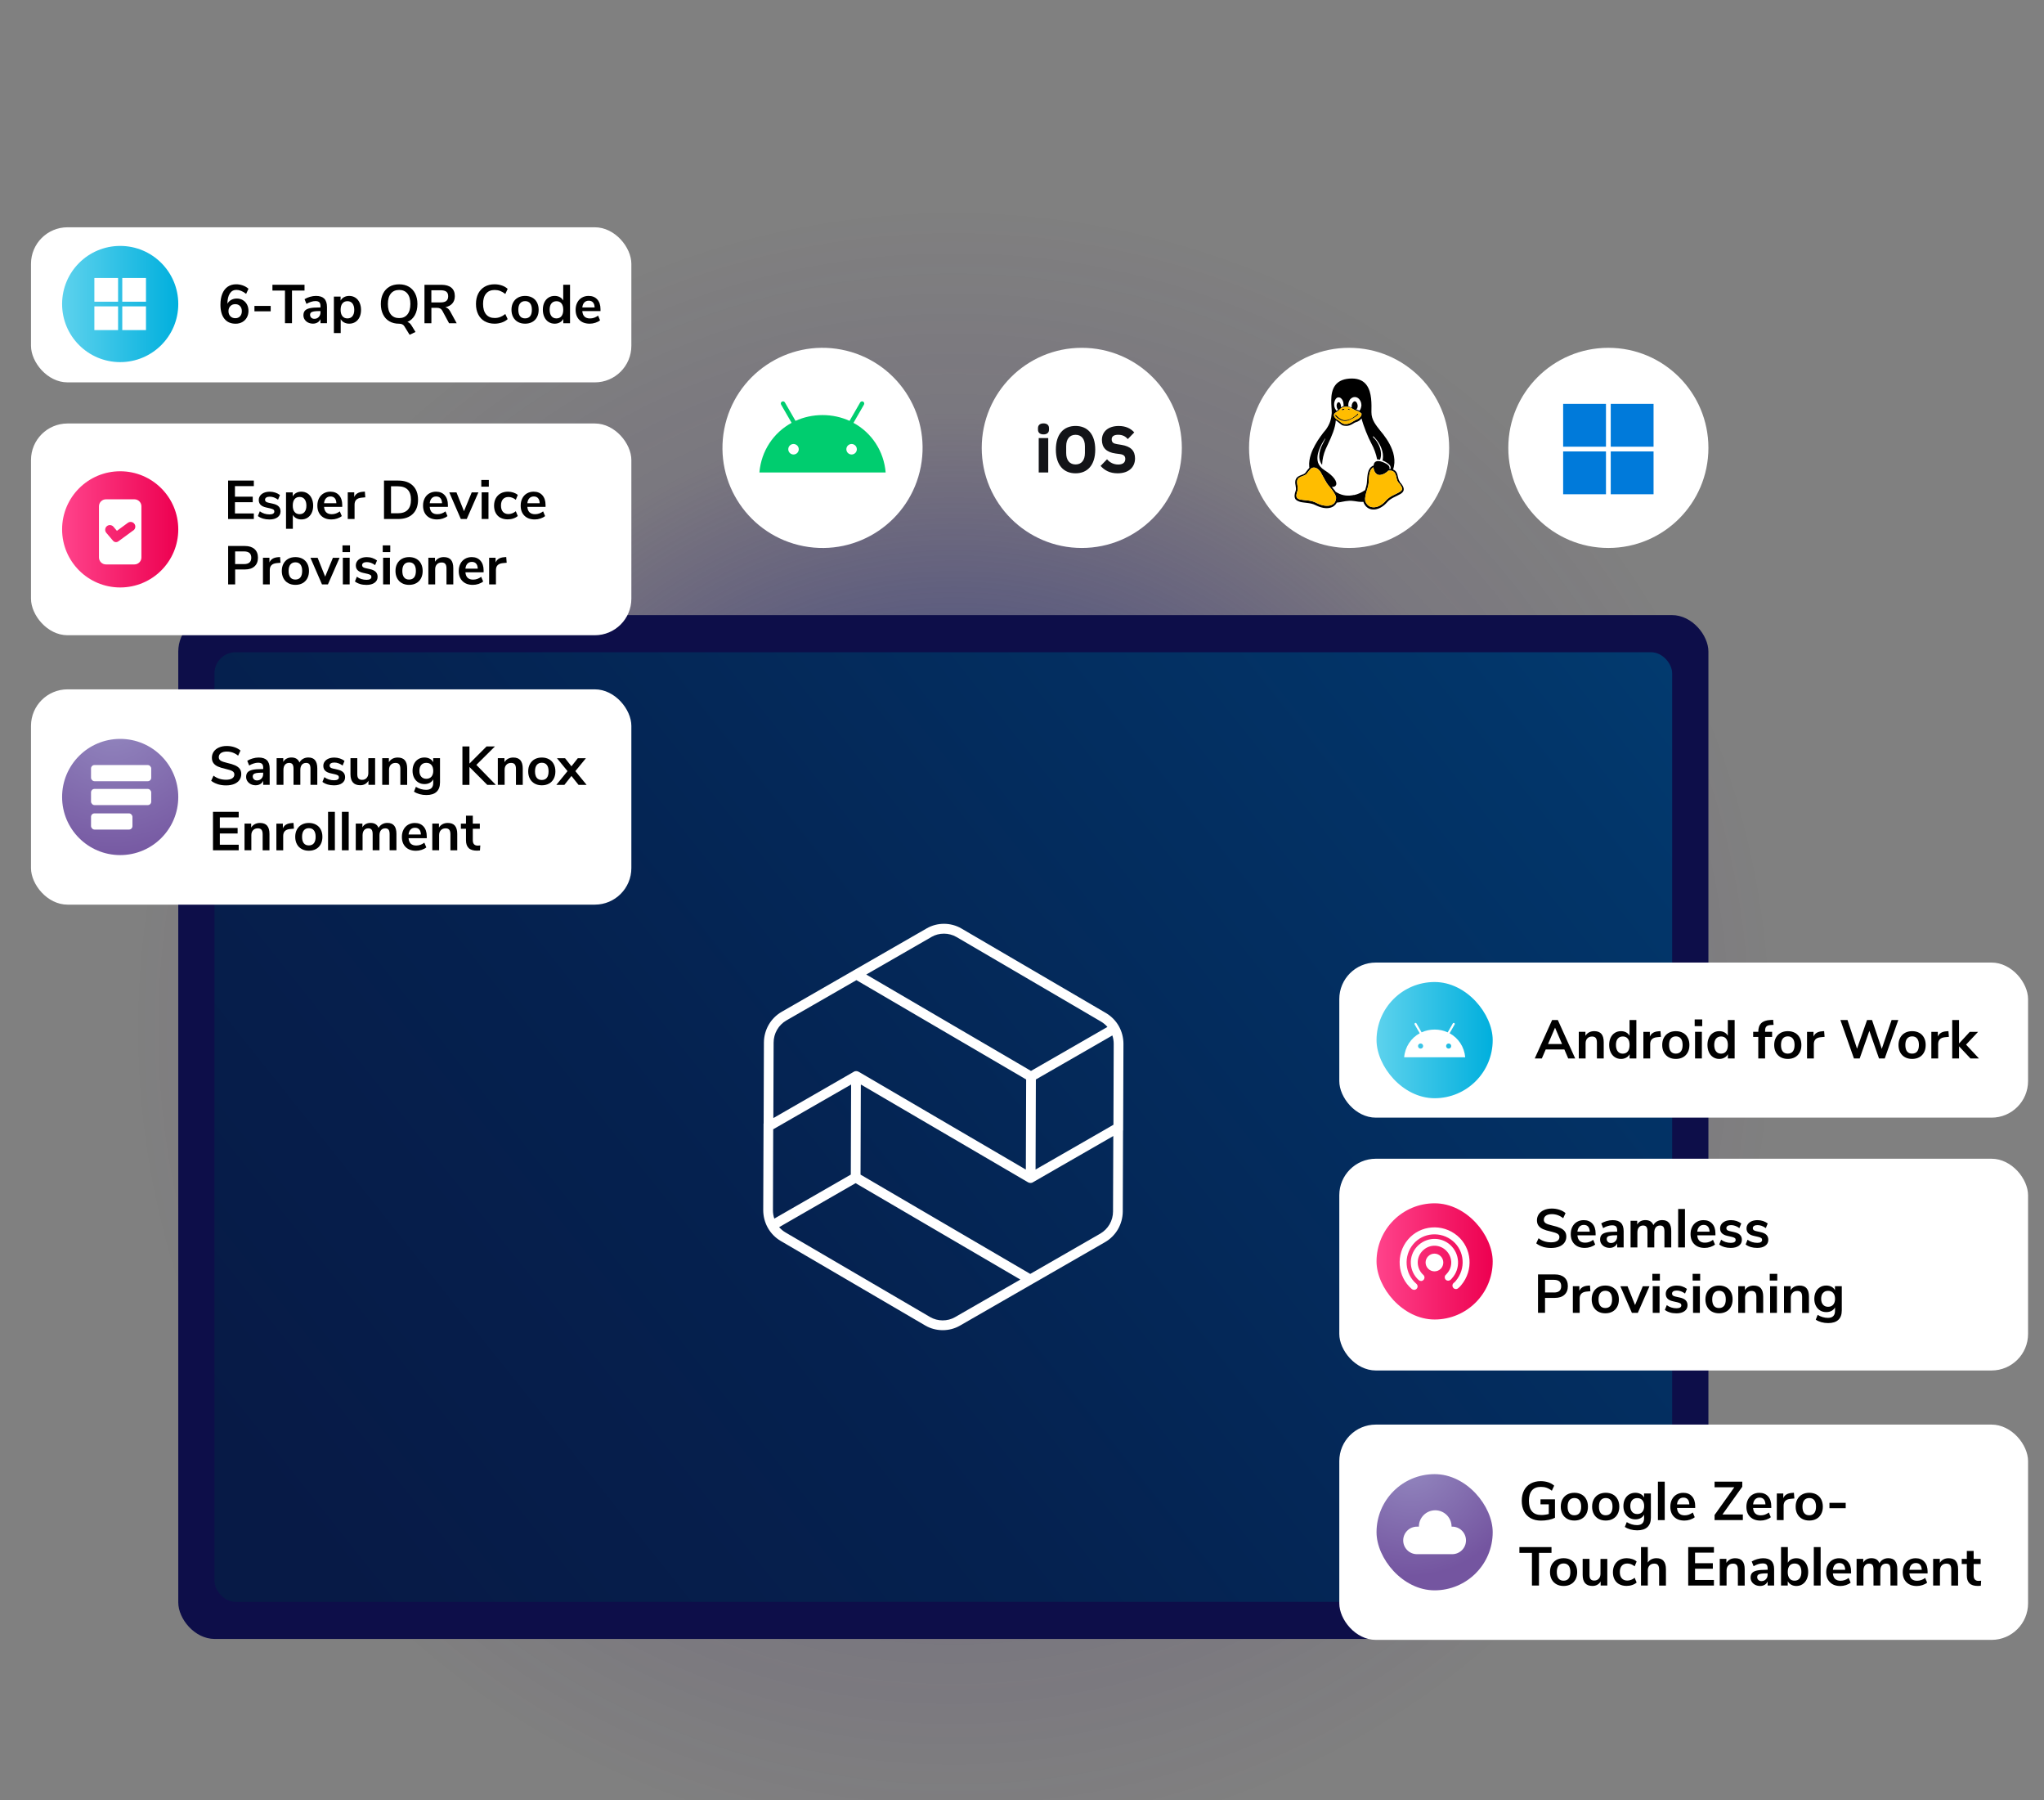 <?xml version="1.0" encoding="UTF-8"?>
<svg id="Layer_1" data-name="Layer 1" xmlns="http://www.w3.org/2000/svg" xmlns:xlink="http://www.w3.org/1999/xlink" viewBox="0 0 600 528.24">
  <rect x="0" y="0" width="600" height="528.24" fill="#808080" stroke="none"/>
  <defs>
    <style>
      .cls-1 {
        fill: #ffbd00;
      }

      .cls-2 {
        fill: url(#radial-gradient-3);
      }

      .cls-3 {
        fill: url(#radial-gradient-2);
      }

      .cls-4 {
        fill: url(#linear-gradient-5);
      }

      .cls-5 {
        fill: url(#linear-gradient-4);
      }

      .cls-6 {
        fill: url(#linear-gradient-3);
      }

      .cls-7 {
        fill: url(#linear-gradient-2);
      }

      .cls-8 {
        fill: url(#radial-gradient);
      }

      .cls-9 {
        fill: #131418;
      }

      .cls-10, .cls-11 {
        isolation: isolate;
      }

      .cls-12 {
        fill: #00cd6f;
      }

      .cls-13 {
        fill: #fff;
      }

      .cls-14 {
        fill: #0d0e49;
      }

      .cls-11 {
        fill: url(#linear-gradient);
        mix-blend-mode: lighten;
      }

      .cls-15 {
        fill: #007ada;
      }
    </style>
    <radialGradient id="radial-gradient" cx="280" cy="851.99" fx="280" fy="851.99" r="240.94" gradientTransform="translate(0 -550)" gradientUnits="userSpaceOnUse">
      <stop offset="0" stop-color="#00418e"/>
      <stop offset=".75" stop-color="#371875" stop-opacity=".08"/>
      <stop offset="1" stop-color="#3b1572" stop-opacity="0"/>
    </radialGradient>
    <linearGradient id="linear-gradient" x1="488.79" y1="368.19" x2="101.96" y2="59.77" gradientTransform="translate(0 530) scale(1 -1)" gradientUnits="userSpaceOnUse">
      <stop offset="0" stop-color="#023c71"/>
      <stop offset=".14" stop-color="#023569"/>
      <stop offset=".68" stop-color="#05214f"/>
      <stop offset="1" stop-color="#071a46"/>
    </linearGradient>
    <linearGradient id="linear-gradient-2" x1="404.07" y1="224.76" x2="438.17" y2="224.76" gradientTransform="translate(0 530) scale(1 -1)" gradientUnits="userSpaceOnUse">
      <stop offset="0" stop-color="#5dd2ed"/>
      <stop offset="1" stop-color="#00afdd"/>
    </linearGradient>
    <linearGradient id="linear-gradient-3" x1="404.07" y1="159.82" x2="438.17" y2="159.82" gradientTransform="translate(0 530) scale(1 -1)" gradientUnits="userSpaceOnUse">
      <stop offset="0" stop-color="#ff438b"/>
      <stop offset="1" stop-color="#ed0050"/>
    </linearGradient>
    <radialGradient id="radial-gradient-2" cx="414.04" cy="101.48" fx="414.04" fy="101.48" r="34.02" gradientTransform="translate(0 530) scale(1 -1)" gradientUnits="userSpaceOnUse">
      <stop offset="0" stop-color="#9489c0"/>
      <stop offset="1" stop-color="#7455a0"/>
    </radialGradient>
    <linearGradient id="linear-gradient-4" x1="18.23" y1="440.78" x2="52.33" y2="440.78" gradientTransform="translate(0 530) scale(1 -1)" gradientUnits="userSpaceOnUse">
      <stop offset="0" stop-color="#5dd2ed"/>
      <stop offset="1" stop-color="#00afdd"/>
    </linearGradient>
    <linearGradient id="linear-gradient-5" x1="18.23" y1="374.65" x2="52.33" y2="374.65" gradientTransform="translate(0 530) scale(1 -1)" gradientUnits="userSpaceOnUse">
      <stop offset="0" stop-color="#ff438b"/>
      <stop offset="1" stop-color="#ed0050"/>
    </linearGradient>
    <radialGradient id="radial-gradient-3" cx="33.03" cy="320.15" fx="33.03" fy="320.15" r="44.9" gradientTransform="translate(0 530) scale(1 -1)" gradientUnits="userSpaceOnUse">
      <stop offset="0" stop-color="#9489c0"/>
      <stop offset="1" stop-color="#7455a0"/>
    </radialGradient>
  </defs>
  <g class="cls-10">
    <g id="Layer_1-2" data-name="Layer 1">
      <g>
        <circle class="cls-8" cx="280" cy="301.99" r="240.94"/>
        <g>
          <g>
            <circle class="cls-13" cx="241.45" cy="131.44" r="29.37" transform="translate(66.72 343.68) rotate(-79.1)"/>
            <circle class="cls-13" cx="317.55" cy="131.44" r="29.37"/>
            <path class="cls-12" d="M249.98,133.38c-.85,0-1.54-.69-1.54-1.54s.69-1.54,1.54-1.54,1.54.69,1.54,1.54-.69,1.54-1.54,1.54M232.93,133.38c-.85,0-1.54-.69-1.54-1.54s.69-1.54,1.54-1.54,1.54.69,1.54,1.54-.69,1.54-1.54,1.54M250.53,124.09l3.08-5.34c.18-.31.07-.7-.23-.88-.31-.18-.7-.07-.88.23l-3.12,5.41c-2.39-1.09-5.07-1.7-7.93-1.7s-5.54.61-7.93,1.7l-3.12-5.41c-.18-.31-.57-.41-.88-.23s-.41.57-.23.88l3.08,5.34c-5.3,2.88-8.92,8.24-9.45,14.57h37.06c-.53-6.33-4.15-11.69-9.45-14.57"/>
            <g>
              <path class="cls-9" d="M304.69,126.08v-.42c0-.81.49-1.41,1.62-1.41s1.62.6,1.62,1.41v.42c0,.81-.49,1.4-1.62,1.4s-1.62-.6-1.62-1.4ZM304.91,128.56h2.79v10.1h-2.79v-10.1Z"/>
              <path class="cls-9" d="M309.94,131.95c0-4.56,2.3-6.95,5.78-6.95s5.78,2.39,5.78,6.95-2.3,6.95-5.78,6.95-5.78-2.39-5.78-6.95ZM318.47,132.95v-2c0-2.14-1.04-3.35-2.75-3.35s-2.75,1.21-2.75,3.35v2c0,2.14,1.04,3.35,2.75,3.35s2.75-1.21,2.75-3.35Z"/>
              <path class="cls-9" d="M323.08,136.72l1.88-1.94c.88,1.02,2.01,1.54,3.29,1.54,1.39,0,2.07-.63,2.07-1.62,0-.73-.3-1.27-1.53-1.44l-1.3-.17c-2.77-.37-4.03-1.75-4.03-4,0-2.41,1.85-4.08,4.93-4.08,1.98,0,3.48.67,4.56,1.89l-1.9,1.96c-.62-.75-1.47-1.27-2.82-1.27-1.28,0-1.9.5-1.9,1.31,0,.92.47,1.27,1.56,1.44l1.3.21c2.69.44,3.99,1.67,3.99,3.98,0,2.58-1.85,4.37-5.12,4.37-2.3,0-3.86-.9-4.99-2.17h0Z"/>
            </g>
          </g>
          <g>
            <circle class="cls-13" cx="396.02" cy="131.44" r="29.37"/>
            <circle class="cls-13" cx="472.12" cy="131.44" r="29.37"/>
          </g>
          <g>
            <path class="cls-1" d="M394.14,120.03c.13-.05.3-.06.42,0,.03.02.06.05.05.08v.03h.02c-.03.1-.19.08-.27.11s-.14.11-.22.11-.21-.03-.22-.11c-.02-.11.14-.22.24-.22h-.02ZM395.77,120.26c-.08-.03-.24-.02-.26-.11v-.03s.02-.06.03-.08c.14-.06.29-.06.43,0,.1,0,.26.11.24.22-.02.08-.14.1-.22.1s-.14-.06-.22-.1h0ZM392.95,122.58c.48.32,1.11.75,1.89.75s1.71-.43,2.28-.75c.3-.21.72-.53,1.04-.75.26-.21.24-.42.46-.42.21.02.05.21-.24.53-.3.21-.75.53-1.12.75-.7.32-1.54.85-2.42.85s-1.57-.43-2.07-.75c-.26-.21-.45-.42-.61-.53-.26-.21-.22-.53-.11-.53.18.02.21.21.32.32.16.1.35.32.58.53h0Z"/>
            <path d="M396.37,120.26c-.02.08-.14.1-.22.1s-.14-.06-.22-.1-.24-.02-.26-.11v-.03s.02-.06.03-.08c.14-.06.29-.06.43,0,.1,0,.26.11.24.22h0Z"/>
            <path d="M403.43,128.67v1.47h-.88c.8,1.46,1.37,3.03,1.7,4.66.24-.02.53.03.83.1.13-.34.21-.67.26-1.01.3-2.23-1.11-4.41-1.91-5.22h0ZM403.43,128.67v1.47h-.88c.8,1.46,1.37,3.03,1.7,4.66.24-.02.53.03.83.1.13-.34.21-.67.26-1.01.3-2.23-1.11-4.41-1.91-5.22h0ZM410.88,141.44v-.14l-.02-.02c-.27-.32-.4-.85-.54-1.47-.13-.64-.29-1.27-.8-1.68-.1-.08-.19-.1-.3-.21-.09-.06-.2-.1-.3-.11.45-1.31.5-2.64.27-3.91-.11-.69-.3-1.36-.56-2-.87-2.26-2.37-4.23-3.52-5.58-.59-.75-1.2-1.51-1.67-2.31-.53-.91-.88-1.89-.87-3.09.03-2.23.18-5.7-1.39-7.87-.83-1.17-2.2-1.97-4.34-1.97-.26,0-.51.02-.79.03-2.03.16-3.3.9-4.09,1.94-1.84,2.44-.98,6.47-1.04,8.16-.13,1.75-.48,3.12-1.7,4.84-.5.58-1.07,1.28-1.63,2.08-1.07,1.51-2.15,3.3-2.77,5.16-.4,1.2-.62,2.44-.51,3.62l.05.37c-.06.05-.13.11-.18.21-.43.43-.74.96-1.07,1.35-.34.32-.79.43-1.3.64-.51.22-1.07.43-1.39,1.09-.16.3-.22.64-.22.96s.05.66.1.87c.1.64.19,1.17.06,1.55-.4,1.09-.45,1.84-.18,2.39.29.53.87.74,1.52.96,1.31.32,3.09.21,4.5.96,1.49.74,3.03,1.07,4.23.75.87-.19,1.59-.75,1.97-1.52.08,0,.14,0,.22-.02.9-.05,1.89-.42,3.43-.51.43-.03.9.02,1.41.08.82.13,1.75.3,2.77.24.03.21.1.3.18.53h.02c.62,1.25,1.79,1.81,3.04,1.71,1.25-.1,2.58-.85,3.67-2.08,1.01-1.23,2.72-1.75,3.85-2.42.56-.3,1.03-.74,1.06-1.36.03-.64-.32-1.3-1.15-2.21h-.02ZM398.42,118.51c-.06-.21-.16-.32-.29-.53-.14-.11-.27-.22-.43-.22h-.03c-.14,0-.29.05-.42.22-.16.14-.27.32-.34.53-.08.21-.13.42-.14.64v.03c0,.14.02.29.03.43-.32-.11-.7-.22-.98-.34-.02-.1-.03-.21-.03-.3v-.03c-.02-.43.06-.85.24-1.23.13-.35.37-.66.69-.87.29-.21.62-.32.96-.32h.03c.34,0,.64.11.95.32.3.22.53.53.7.87.18.4.26.72.27,1.15,0-.03.02-.06.02-.1v.16s-.02-.02-.02-.03c0,.37-.1.75-.24,1.11-.08.19-.19.38-.35.53-.05-.03-.1-.05-.14-.06-.16-.08-.32-.11-.46-.21-.11-.05-.23-.09-.35-.11.08-.1.24-.21.3-.32.08-.21.13-.42.14-.64v-.03c0-.21-.03-.43-.11-.64h0ZM391.75,117.8c.08-.32.24-.61.46-.87.21-.21.42-.32.67-.32h.05c.24,0,.47.08.66.22.24.21.43.46.56.74.14.32.22.64.24,1.07.02.11.02.19.02.27,0,.06,0,.11-.02.16v.13s-.08.03-.13.03c-.26.1-.45.22-.64.32.02-.13.02-.27,0-.42v-.03c-.02-.21-.06-.32-.13-.53-.05-.16-.15-.31-.27-.43-.08-.07-.19-.11-.3-.1h-.03c-.11,0-.21.06-.29.21-.11.13-.18.27-.21.43-.03.18-.05.35-.03.53v.03c.02.21.06.32.13.53.08.21.16.32.27.43.02.02.03.03.05.03-.11.1-.18.11-.27.22-.07.05-.14.09-.22.11-.16-.21-.3-.42-.43-.66-.16-.34-.24-.69-.26-1.06-.03-.37.02-.74.13-1.07h0v.03ZM391.93,121.18c.35-.22.61-.45.79-.54.16-.11.22-.16.27-.21h.02c.27-.34.7-.75,1.35-.98.22-.05.48-.1.77-.1.53,0,1.19.1,1.95.64.48.32.85.43,1.71.75.42.21.66.42.79.64v-.22c.11.24.11.51.02.75-.19.51-.83,1.04-1.71,1.36-.45.21-.82.53-1.27.74-.45.22-.95.48-1.63.43-.25.02-.49-.02-.72-.11-.19-.1-.37-.19-.53-.3-.32-.22-.59-.54-.99-.75-.66-.4-1.01-.83-1.12-1.14-.11-.43,0-.75.32-.96h-.02ZM392.18,146.28c-.1,1.19-.79,1.83-1.83,2.07-1.06.21-2.47,0-3.89-.74-1.55-.87-3.43-.75-4.61-.98-.61-.1-.99-.32-1.19-.64-.18-.32-.18-.96.21-1.97.19-.54.05-1.22-.05-1.79-.08-.64-.13-1.14.08-1.51.26-.54.64-.64,1.11-.87.48-.21,1.04-.32,1.49-.74v-.02c.42-.43.72-.96,1.09-1.35.3-.32.61-.53,1.07-.53h.02c.08,0,.16,0,.26.02.61.1,1.14.54,1.65,1.2l1.47,2.68h.02c.38.85,1.22,1.71,1.92,2.63.7.96,1.25,1.81,1.19,2.52v.02h0ZM397.45,145.25c-1.59.37-3.27.26-4.84-.61-.19-.1-.38-.21-.56-.34-.18-.3-.4-.59-.66-.85-.12-.2-.27-.38-.45-.53.3,0,.56-.05.77-.11.22-.11.42-.3.5-.53.18-.43,0-1.12-.56-1.87-.56-.74-1.51-1.59-2.88-2.44-.53-.34-.93-.69-1.23-1.07-.3-.37-.51-.75-.64-1.15-.26-.87-.22-1.75-.02-2.64.24-1.06.72-2.08,1.19-2.96.32-.56.62-1.06.88-1.46.16-.11.05.19-.62,1.46l-.05.1c-.64,1.2-1.84,4.01-.19,6.18.06-1.59.42-3.16,1.04-4.61.21-.48.48-1.04.77-1.67.95-2,2.1-4.6,2.21-6.78.08.06.35.22.46.32.35.22.62.54.96.75.34.32.77.53,1.43.53.06.02.11.02.18.02.66,0,1.19-.21,1.62-.43.46-.21.83-.53,1.19-.64h.02c.75-.21,1.35-.64,1.7-1.12.58,2.28,1.94,5.58,2.8,7.18.85,1.51,1.46,3.14,1.79,4.84.24-.02.53.03.83.1.13-.34.21-.67.26-1.01.3-2.23-1.11-4.41-1.91-5.22-.05-.03-.1-.08-.13-.11-.35-.32-.37-.54-.19-.54.11.1.21.19.32.3.9.93,1.94,2.42,2.34,4.12.13.46.19.96.19,1.46,0,.4-.05.82-.14,1.22.1.05.21.1.32.11,1.68.85,2.29,1.49,2,2.45v-.06h-.32c.24-.75-.29-1.33-1.73-1.95-1.47-.64-2.66-.54-2.87.74-.02.06-.02.11-.03.22-.11.03-.22.08-.34.1-.69.43-1.07,1.07-1.28,1.91-.21.85-.27,1.84-.34,3-.03.53-.27,1.35-.51,2.16-.98.69-2.08,1.22-3.27,1.47h0v-.04ZM410.75,144.43c-1.01.64-2.82,1.14-3.97,2.52-1.01,1.19-2.23,1.83-3.3,1.91s-2-.32-2.55-1.44h-.02c-.34-.64-.19-1.65.1-2.71.29-1.07.69-2.16.75-3.04.05-1.14.11-2.13.3-2.9.21-.75.51-1.28,1.04-1.59l.08-.03c.05.96.54,1.99,1.43,2.21.95.21,2.32-.54,2.9-1.23l.34-.02c.51-.02.95.02,1.38.43.34.32.5.85.64,1.41.14.64.26,1.25.66,1.7.8.85,1.06,1.46,1.04,1.83-.03.43-.3.64-.82.96h0ZM403.43,128.67v1.47h-.88c.8,1.46,1.37,3.03,1.7,4.66.24-.02.53.03.83.1.13-.34.21-.67.26-1.01.3-2.23-1.11-4.41-1.91-5.22h0Z"/>
            <path class="cls-1" d="M399.57,121.17v.22c-.13-.22-.37-.43-.79-.64-.87-.32-1.23-.43-1.71-.75-.77-.54-1.43-.64-1.95-.64-.29,0-.54.05-.77.1-.64.22-1.07.64-1.35.98h-.02s-.11.1-.27.21c-.18.1-.43.32-.79.54-.32.21-.43.53-.32.96.11.3.46.74,1.12,1.14.4.21.67.53.99.75.16.11.34.21.53.3.22.1.46.13.72.11.69.05,1.19-.21,1.63-.43.45-.21.82-.53,1.27-.74.88-.32,1.52-.85,1.71-1.36.1-.24.1-.51-.02-.75h.02ZM395.52,120.11s.02-.06.03-.08c.14-.06.29-.06.43,0,.1,0,.26.11.24.22-.02.08-.14.1-.22.1s-.14-.06-.22-.1-.24-.02-.26-.11v-.03h0ZM394.14,120.03c.13-.05.3-.06.42,0,.03.02.06.05.05.08v.03h.02c-.03.1-.19.08-.27.11s-.14.11-.22.11-.21-.03-.22-.11c-.02-.11.14-.22.24-.22h-.02ZM398.38,121.94c-.3.21-.75.53-1.12.75-.7.32-1.54.85-2.42.85s-1.57-.43-2.07-.75c-.26-.21-.45-.42-.61-.53-.26-.21-.22-.53-.11-.53.18.02.21.21.32.32.16.1.35.32.58.53.48.32,1.11.75,1.89.75s1.71-.43,2.28-.75c.3-.21.72-.53,1.04-.75.26-.21.24-.42.46-.42.21.02.05.21-.24.53h0ZM411.57,143.47c-.03.43-.3.64-.82.96-1.01.64-2.82,1.14-3.97,2.52-1.01,1.19-2.23,1.83-3.3,1.91s-2-.32-2.55-1.44h-.02c-.34-.64-.19-1.65.1-2.71.29-1.07.69-2.16.75-3.04.05-1.14.11-2.13.3-2.9.21-.75.51-1.28,1.04-1.59l.08-.03c.05.96.54,1.99,1.43,2.21.95.21,2.32-.54,2.9-1.23l.34-.02c.51-.02.95.02,1.38.43.34.32.5.85.64,1.41.14.64.26,1.25.66,1.7.8.85,1.06,1.46,1.04,1.83h0ZM392.18,146.26v.02c-.1,1.19-.79,1.83-1.83,2.07-1.06.21-2.47,0-3.89-.74-1.55-.87-3.43-.75-4.61-.98-.61-.1-.99-.32-1.19-.64-.18-.32-.18-.96.21-1.97.19-.54.05-1.22-.05-1.79-.08-.64-.13-1.14.08-1.51.26-.54.64-.64,1.11-.87.48-.21,1.04-.32,1.49-.74v-.02c.42-.43.72-.96,1.09-1.35.3-.32.61-.53,1.07-.53h.02c.08,0,.16,0,.26.02.61.1,1.14.54,1.65,1.2l1.47,2.68h.02c.38.85,1.22,1.71,1.92,2.63.7.96,1.25,1.81,1.19,2.52h0Z"/>
            <path d="M394.62,120.14c-.03.1-.19.08-.27.11s-.14.11-.22.11-.21-.03-.22-.11c-.02-.11.14-.22.24-.22.13-.05.3-.06.42,0,.03.02.06.05.05.08v.03h.02-.02ZM398.38,121.94c-.3.21-.75.53-1.12.75-.7.32-1.54.85-2.42.85s-1.57-.43-2.07-.75c-.26-.21-.45-.42-.61-.53-.26-.21-.22-.53-.11-.53.18.02.21.21.32.32.16.1.35.32.58.53.48.32,1.11.75,1.89.75s1.71-.43,2.28-.75c.3-.21.72-.53,1.04-.75.26-.21.24-.42.46-.42.21.02.05.21-.24.53h0Z"/>
          </g>
          <g>
            <rect class="cls-15" x="458.85" y="118.52" width="12.57" height="12.57"/>
            <rect class="cls-15" x="472.82" y="118.52" width="12.57" height="12.57"/>
            <rect class="cls-15" x="458.85" y="132.48" width="12.57" height="12.57"/>
            <rect class="cls-15" x="472.82" y="132.48" width="12.57" height="12.57"/>
          </g>
        </g>
        <rect class="cls-14" x="52.33" y="180.51" width="449.16" height="300.47" rx="10.7" ry="10.7"/>
        <rect class="cls-11" x="62.96" y="191.41" width="427.89" height="278.68" rx="6.19" ry="6.19"/>
        <g>
          <rect class="cls-13" x="393.14" y="282.48" width="202.18" height="45.51" rx="10.72" ry="10.72"/>
          <rect class="cls-13" x="393.14" y="340.05" width="202.18" height="62.14" rx="10.72" ry="10.72"/>
          <g>
            <path d="M459.22,307.99h-5.49l-1.14,2.64h-2.08l5.1-11.28h1.68l5.1,11.28h-2.05l-1.13-2.64h0ZM458.53,306.39l-2.06-4.8-2.06,4.8h4.13-.01Z"/>
            <path d="M470.07,303.41c.46.53.69,1.34.69,2.42v4.8h-2v-4.69c0-.61-.12-1.05-.34-1.33-.23-.28-.59-.42-1.08-.42-.58,0-1.04.18-1.38.54-.35.36-.52.85-.52,1.46v4.43h-2v-7.82h1.95v1.17c.27-.44.62-.77,1.07-1.01.45-.23.96-.35,1.52-.35.94,0,1.64.27,2.1.8h-.01Z"/>
            <path d="M480.34,299.35v11.28h-1.98v-1.26c-.23.44-.57.78-1.02,1.02-.44.25-.95.37-1.51.37-.67,0-1.27-.17-1.8-.51s-.94-.82-1.23-1.45-.44-1.34-.44-2.15.15-1.52.44-2.13.7-1.08,1.22-1.41c.52-.33,1.13-.5,1.81-.5.56,0,1.07.12,1.5.35s.77.57,1.01.99v-4.61h2ZM477.83,308.55c.35-.44.52-1.06.52-1.87s-.17-1.43-.52-1.86c-.35-.43-.83-.65-1.46-.65s-1.14.21-1.49.64c-.35.43-.53,1.04-.53,1.84s.18,1.44.53,1.89.84.67,1.47.67,1.13-.22,1.48-.66h0Z"/>
            <path d="M487.55,304.28l-1.17.11c-1.32.14-1.98.81-1.98,2.02v4.22h-2v-7.82h1.9v1.38c.41-.94,1.24-1.45,2.51-1.54l.61-.05.13,1.68h0Z"/>
            <path d="M489.83,310.26c-.6-.33-1.07-.81-1.4-1.42-.33-.62-.5-1.34-.5-2.16s.17-1.54.5-2.15.8-1.08,1.4-1.42c.6-.33,1.3-.5,2.1-.5s1.5.17,2.1.5,1.07.8,1.39,1.42c.33.61.49,1.33.49,2.15s-.16,1.54-.49,2.16-.79,1.09-1.39,1.42-1.3.5-2.1.5-1.5-.17-2.1-.5ZM493.41,308.56c.34-.43.51-1.06.51-1.89s-.17-1.45-.51-1.88-.83-.65-1.47-.65-1.13.22-1.48.65-.52,1.06-.52,1.88.17,1.46.51,1.89c.34.43.83.64,1.47.64s1.15-.21,1.49-.64Z"/>
            <path d="M499.67,299.17v1.97h-2.21v-1.97h2.21ZM497.57,302.8h2v7.82h-2v-7.82Z"/>
            <path d="M509.19,299.35v11.28h-1.98v-1.26c-.23.44-.57.78-1.02,1.02-.44.25-.95.37-1.51.37-.67,0-1.27-.17-1.8-.51s-.94-.82-1.23-1.45-.44-1.34-.44-2.15.15-1.52.44-2.13.7-1.08,1.22-1.41c.52-.33,1.13-.5,1.81-.5.56,0,1.07.12,1.5.35s.77.57,1.01.99v-4.61h2ZM506.68,308.55c.35-.44.52-1.06.52-1.87s-.17-1.43-.52-1.86c-.35-.43-.83-.65-1.46-.65s-1.14.21-1.49.64c-.35.43-.53,1.04-.53,1.84s.18,1.44.53,1.89.84.67,1.47.67,1.13-.22,1.48-.66h0Z"/>
            <path d="M518.13,302.8h2.06v1.5h-2.06v6.32h-2v-6.32h-1.5v-1.5h1.5c0-1.12.29-1.96.87-2.53s1.49-.88,2.71-.94l.78-.05.13,1.49-.75.03c-.63.03-1.08.17-1.34.42-.27.25-.4.65-.4,1.21v.37Z"/>
            <path d="M522.7,310.26c-.6-.33-1.07-.81-1.4-1.42-.33-.62-.5-1.34-.5-2.16s.17-1.54.5-2.15.8-1.08,1.4-1.42c.6-.33,1.3-.5,2.1-.5s1.5.17,2.1.5,1.07.8,1.39,1.42c.33.61.49,1.33.49,2.15s-.16,1.54-.49,2.16-.79,1.09-1.39,1.42-1.3.5-2.1.5-1.5-.17-2.1-.5ZM526.27,308.56c.34-.43.51-1.06.51-1.89s-.17-1.45-.51-1.88-.83-.65-1.47-.65-1.13.22-1.48.65-.52,1.06-.52,1.88.17,1.46.51,1.89c.34.43.83.64,1.47.64s1.15-.21,1.49-.64Z"/>
            <path d="M535.59,304.28l-1.17.11c-1.32.14-1.98.81-1.98,2.02v4.22h-2v-7.82h1.9v1.38c.4-.94,1.24-1.45,2.51-1.54l.61-.05.13,1.68h0Z"/>
            <path d="M557.23,299.35l-3.98,11.28h-1.68l-2.83-8.11-2.85,8.11h-1.68l-3.97-11.28h2.08l2.8,8.4,2.94-8.4h1.46l2.86,8.45,2.88-8.45h1.97,0Z"/>
            <path d="M559.19,310.26c-.6-.33-1.07-.81-1.4-1.42-.33-.62-.5-1.34-.5-2.16s.17-1.54.5-2.15.8-1.08,1.4-1.42c.6-.33,1.3-.5,2.1-.5s1.5.17,2.1.5,1.07.8,1.39,1.42c.33.61.49,1.33.49,2.15s-.16,1.54-.49,2.16-.79,1.09-1.39,1.42-1.3.5-2.1.5-1.5-.17-2.1-.5ZM562.77,308.56c.34-.43.51-1.06.51-1.89s-.17-1.45-.51-1.88-.83-.65-1.47-.65-1.13.22-1.48.65-.52,1.06-.52,1.88.17,1.46.51,1.89c.34.43.83.64,1.47.64s1.15-.21,1.49-.64Z"/>
            <path d="M572.08,304.28l-1.17.11c-1.32.14-1.98.81-1.98,2.02v4.22h-2v-7.82h1.9v1.38c.41-.94,1.24-1.45,2.51-1.54l.61-.05.13,1.68h0Z"/>
            <path d="M578.42,310.63l-3.36-3.57v3.57h-2v-11.28h2v6.88l3.15-3.41h2.43l-3.52,3.74,3.78,4.06h-2.48Z"/>
          </g>
          <g>
            <path d="M452.87,365.87c-.76-.23-1.4-.57-1.92-.99l.69-1.5c.54.42,1.12.72,1.72.91s1.26.29,1.96.29c.78,0,1.38-.14,1.8-.41.42-.27.63-.65.63-1.14,0-.43-.2-.75-.58-.98-.39-.22-1.04-.44-1.94-.64-.94-.2-1.7-.44-2.29-.7s-1.03-.61-1.33-1.02-.45-.94-.45-1.58.18-1.25.54-1.78c.36-.52.88-.93,1.54-1.22s1.42-.44,2.29-.44c.79,0,1.54.12,2.26.36s1.3.57,1.76.98l-.69,1.5c-1-.8-2.11-1.2-3.33-1.2-.72,0-1.3.15-1.72.44s-.63.7-.63,1.22c0,.44.19.77.56,1.01.37.24,1.01.45,1.9.66.95.21,1.72.45,2.31.71.59.26,1.05.59,1.36,1s.47.92.47,1.54c0,.67-.18,1.26-.54,1.77-.36.51-.88.9-1.55,1.17-.68.27-1.47.41-2.39.41-.86,0-1.67-.12-2.43-.35v-.02Z"/>
            <path d="M468.37,362.53h-5.33c.06.72.28,1.26.66,1.62.37.35.91.53,1.6.53.86,0,1.65-.28,2.37-.83l.58,1.38c-.36.3-.82.54-1.37.72s-1.1.27-1.66.27c-1.28,0-2.29-.36-3.03-1.09s-1.11-1.72-1.11-2.98c0-.8.16-1.51.48-2.13s.77-1.1,1.35-1.44c.58-.34,1.24-.51,1.98-.51,1.08,0,1.93.35,2.55,1.04s.94,1.65.94,2.86v.56h-.01ZM463.64,359.98c-.32.34-.53.83-.6,1.47h3.62c-.02-.65-.18-1.14-.48-1.48s-.71-.5-1.25-.5-.96.17-1.29.51h0Z"/>
            <path d="M475.81,358.87c.53.53.8,1.35.8,2.46v4.75h-1.9v-1.2c-.18.42-.47.74-.86.98-.39.24-.84.35-1.35.35s-1-.11-1.42-.32c-.43-.21-.76-.51-1.01-.88s-.37-.79-.37-1.25c0-.58.15-1.03.44-1.36s.77-.57,1.43-.72,1.57-.22,2.74-.22h.4v-.37c0-.53-.11-.92-.34-1.15-.23-.23-.61-.35-1.14-.35-.42,0-.85.07-1.3.22-.45.14-.9.34-1.34.6l-.56-1.38c.44-.28.96-.51,1.58-.69s1.21-.27,1.76-.27c1.1,0,1.91.27,2.45.8h0ZM474.2,364.23c.34-.36.5-.82.5-1.38v-.34h-.29c-.71,0-1.27.03-1.66.1-.39.06-.68.18-.85.34s-.26.38-.26.66c0,.34.12.62.35.84s.53.33.9.33c.53,0,.97-.18,1.3-.54h.01Z"/>
            <path d="M489.92,358.86c.44.53.66,1.34.66,2.42v4.8h-2v-4.72c0-.6-.1-1.03-.3-1.3-.2-.27-.53-.41-.98-.41-.53,0-.95.18-1.25.54-.3.36-.45.87-.45,1.52v4.37h-2v-4.72c0-.6-.1-1.03-.3-1.3-.2-.27-.53-.41-.98-.41-.52,0-.93.18-1.23.54-.3.36-.45.87-.45,1.52v4.37h-2v-7.82h1.95v1.1c.23-.43.56-.75.97-.97s.89-.33,1.42-.33c1.18,0,1.97.49,2.35,1.47.24-.46.6-.82,1.05-1.08.46-.26.97-.39,1.54-.39.88,0,1.55.26,1.98.79h.02Z"/>
            <path d="M492.61,354.8h2v11.28h-2v-11.28Z"/>
            <path d="M503.54,362.53h-5.33c.06.72.28,1.26.66,1.62.37.35.91.53,1.6.53.86,0,1.65-.28,2.37-.83l.58,1.38c-.36.3-.82.54-1.37.72s-1.1.27-1.66.27c-1.28,0-2.29-.36-3.03-1.09s-1.11-1.72-1.11-2.98c0-.8.16-1.51.48-2.13s.77-1.1,1.35-1.44c.58-.34,1.24-.51,1.98-.51,1.08,0,1.93.35,2.55,1.04s.94,1.65.94,2.86v.56h-.01ZM498.81,359.98c-.32.34-.53.83-.6,1.47h3.62c-.02-.65-.18-1.14-.48-1.48s-.71-.5-1.25-.5-.96.17-1.29.51h0Z"/>
            <path d="M506.14,365.95c-.58-.17-1.07-.42-1.48-.74l.56-1.39c.83.61,1.79.91,2.86.91.46,0,.81-.07,1.05-.22s.36-.36.36-.64c0-.23-.08-.42-.25-.54-.17-.13-.46-.25-.89-.35l-1.28-.29c-.72-.16-1.26-.42-1.62-.78-.35-.36-.53-.83-.53-1.41,0-.48.14-.9.41-1.27s.65-.65,1.14-.86c.49-.2,1.05-.3,1.69-.3.55,0,1.09.09,1.61.26s.97.41,1.37.72l-.56,1.36c-.81-.59-1.62-.88-2.43-.88-.44,0-.78.08-1.02.24-.25.16-.37.38-.37.67,0,.21.08.39.23.53.16.14.4.25.74.32l1.33.3c.78.17,1.35.44,1.71.81s.54.85.54,1.45c0,.73-.29,1.3-.88,1.73-.59.43-1.38.64-2.38.64-.69,0-1.33-.09-1.91-.26h0Z"/>
            <path d="M513.9,365.95c-.58-.17-1.07-.42-1.48-.74l.56-1.39c.83.61,1.79.91,2.86.91.46,0,.81-.07,1.05-.22s.36-.36.36-.64c0-.23-.08-.42-.25-.54-.17-.13-.46-.25-.89-.35l-1.28-.29c-.72-.16-1.26-.42-1.62-.78-.35-.36-.53-.83-.53-1.41,0-.48.14-.9.41-1.27s.65-.65,1.14-.86c.49-.2,1.05-.3,1.69-.3.55,0,1.09.09,1.61.26.52.17.97.41,1.37.72l-.56,1.36c-.81-.59-1.62-.88-2.43-.88-.44,0-.78.08-1.02.24-.25.16-.37.38-.37.67,0,.21.08.39.23.53.16.14.4.25.74.32l1.33.3c.78.17,1.35.44,1.71.81.36.37.54.85.54,1.45,0,.73-.29,1.3-.88,1.73-.59.43-1.38.64-2.38.64-.69,0-1.33-.09-1.91-.26h0Z"/>
            <path d="M451.47,374h4.93c1.21,0,2.14.3,2.82.9s1.01,1.45,1.01,2.54-.34,1.94-1.01,2.54c-.67.61-1.61.91-2.82.91h-2.87v4.38h-2.06v-11.28h0ZM456.15,379.31c1.42,0,2.13-.62,2.13-1.86,0-.63-.18-1.1-.53-1.4s-.89-.46-1.6-.46h-2.61v3.71h2.61Z"/>
            <path d="M466.85,378.93l-1.17.11c-1.32.14-1.98.81-1.98,2.02v4.22h-2v-7.82h1.9v1.38c.41-.94,1.24-1.45,2.51-1.54l.61-.05.13,1.68h0Z"/>
            <path d="M469.13,384.91c-.6-.33-1.07-.8-1.4-1.42-.33-.62-.5-1.34-.5-2.16s.17-1.54.5-2.15.8-1.09,1.4-1.42c.6-.33,1.3-.5,2.1-.5s1.5.17,2.1.5,1.07.8,1.39,1.42.49,1.33.49,2.15-.16,1.54-.49,2.16-.79,1.09-1.39,1.42c-.6.33-1.3.5-2.1.5s-1.5-.17-2.1-.5ZM472.71,383.22c.34-.43.51-1.06.51-1.89s-.17-1.45-.51-1.88-.83-.65-1.47-.65-1.13.22-1.48.65-.52,1.06-.52,1.88.17,1.46.51,1.89c.34.43.83.64,1.47.64s1.15-.21,1.49-.64Z"/>
            <path d="M484.19,377.47l-3.42,7.81h-1.74l-3.39-7.81h2.11l2.21,5.52,2.27-5.52h1.97,0Z"/>
            <path d="M487.25,373.83v1.97h-2.21v-1.97h2.21ZM485.15,377.46h2v7.82h-2v-7.82Z"/>
            <path d="M490.19,385.15c-.58-.17-1.08-.42-1.48-.74l.56-1.39c.83.61,1.79.91,2.86.91.46,0,.81-.08,1.05-.22.24-.15.36-.36.36-.64,0-.23-.08-.42-.25-.54s-.46-.25-.89-.35l-1.28-.29c-.73-.16-1.26-.42-1.62-.78-.35-.36-.53-.83-.53-1.41,0-.48.14-.9.41-1.27s.65-.65,1.14-.86c.48-.2,1.05-.3,1.69-.3.55,0,1.09.08,1.61.26.52.17.97.41,1.37.72l-.56,1.36c-.81-.59-1.62-.88-2.43-.88-.44,0-.78.08-1.02.24-.25.16-.37.38-.37.67,0,.21.08.39.23.53s.4.25.74.32l1.33.3c.78.17,1.35.44,1.71.81s.54.85.54,1.45c0,.73-.29,1.3-.88,1.73s-1.38.64-2.38.64c-.69,0-1.33-.08-1.91-.26h0Z"/>
            <path d="M499.07,373.83v1.97h-2.21v-1.97h2.21ZM496.98,377.46h2v7.82h-2v-7.82Z"/>
            <path d="M502.51,384.91c-.6-.33-1.07-.8-1.4-1.42-.33-.62-.5-1.34-.5-2.16s.17-1.54.5-2.15.8-1.09,1.4-1.42c.6-.33,1.3-.5,2.1-.5s1.5.17,2.1.5,1.07.8,1.39,1.42c.33.61.49,1.33.49,2.15s-.16,1.54-.49,2.16-.79,1.09-1.39,1.42c-.6.33-1.3.5-2.1.5s-1.5-.17-2.1-.5ZM506.08,383.22c.34-.43.51-1.06.51-1.89s-.17-1.45-.51-1.88-.83-.65-1.47-.65-1.13.22-1.48.65-.52,1.06-.52,1.88.17,1.46.51,1.89c.34.43.83.64,1.47.64s1.15-.21,1.49-.64Z"/>
            <path d="M516.88,378.07c.46.53.69,1.34.69,2.42v4.8h-2v-4.69c0-.61-.11-1.05-.34-1.33-.23-.28-.59-.42-1.08-.42-.58,0-1.04.18-1.38.54-.35.36-.52.85-.52,1.46v4.43h-2v-7.82h1.95v1.17c.27-.44.62-.77,1.07-1.01.45-.23.95-.35,1.52-.35.94,0,1.64.27,2.1.8h0Z"/>
            <path d="M521.7,373.83v1.97h-2.21v-1.97h2.21ZM519.6,377.46h2v7.82h-2v-7.82Z"/>
            <path d="M530.31,378.07c.46.53.69,1.34.69,2.42v4.8h-2v-4.69c0-.61-.11-1.05-.34-1.33-.23-.28-.59-.42-1.08-.42-.58,0-1.04.18-1.38.54-.35.36-.52.85-.52,1.46v4.43h-2v-7.82h1.95v1.17c.27-.44.62-.77,1.07-1.01.45-.23.95-.35,1.52-.35.94,0,1.64.27,2.1.8h0Z"/>
            <path d="M540.64,377.46v7.1c0,1.23-.34,2.15-1.02,2.78s-1.68.94-3,.94c-.68,0-1.34-.09-1.97-.26-.63-.18-1.18-.42-1.65-.74l.56-1.41c.97.59,1.97.88,3.01.88,1.39,0,2.08-.68,2.08-2.05v-1.02c-.23.44-.58.78-1.02,1.02-.45.24-.96.36-1.54.36-.68,0-1.29-.16-1.82-.49s-.94-.78-1.24-1.37-.45-1.26-.45-2.03.15-1.45.44-2.04.71-1.05,1.24-1.38c.53-.33,1.14-.49,1.82-.49.58,0,1.09.12,1.54.36.45.24.79.58,1.02,1.02v-1.18h2ZM538.12,382.88c.36-.42.54-.99.54-1.71s-.18-1.31-.54-1.73-.86-.62-1.5-.62-1.12.21-1.49.62-.54.99-.54,1.73.18,1.28.54,1.7.86.63,1.49.63,1.14-.21,1.5-.62h0Z"/>
          </g>
          <rect class="cls-13" x="393.14" y="418.07" width="202.18" height="63.18" rx="10.72" ry="10.72"/>
          <g>
            <path d="M456.45,440.01v5.41c-.51.26-1.13.46-1.86.61-.73.15-1.47.22-2.23.22-1.16,0-2.17-.23-3.02-.7s-1.51-1.13-1.96-2-.68-1.9-.68-3.1.23-2.21.68-3.08,1.1-1.54,1.94-2,1.82-.7,2.95-.7c.79,0,1.53.12,2.22.34.69.23,1.27.56,1.73.98l-.69,1.49c-.52-.41-1.04-.7-1.54-.87-.51-.18-1.06-.26-1.67-.26-1.16,0-2.04.34-2.63,1.03s-.89,1.71-.89,3.06c0,2.77,1.22,4.16,3.65,4.16.72,0,1.45-.1,2.18-.3v-2.83h-2.43v-1.47h4.27-.02Z"/>
            <path d="M460.05,445.73c-.6-.33-1.07-.8-1.4-1.42-.33-.62-.5-1.34-.5-2.16s.17-1.54.5-2.15.8-1.09,1.4-1.42c.6-.33,1.3-.5,2.1-.5s1.5.17,2.1.5,1.07.8,1.39,1.42.49,1.33.49,2.15-.16,1.54-.49,2.16-.79,1.09-1.39,1.42c-.6.33-1.3.5-2.1.5s-1.5-.17-2.1-.5ZM463.63,444.04c.34-.43.51-1.06.51-1.89s-.17-1.45-.51-1.88-.83-.65-1.47-.65-1.13.22-1.48.65-.52,1.06-.52,1.88.17,1.46.51,1.89c.34.43.83.64,1.47.64s1.15-.21,1.49-.64Z"/>
            <path d="M469.25,445.73c-.6-.33-1.07-.8-1.4-1.42-.33-.62-.5-1.34-.5-2.16s.17-1.54.5-2.15.8-1.09,1.4-1.42c.6-.33,1.3-.5,2.1-.5s1.5.17,2.1.5,1.07.8,1.39,1.42c.32.61.49,1.33.49,2.15s-.16,1.54-.49,2.16-.79,1.09-1.39,1.42c-.6.33-1.3.5-2.1.5s-1.5-.17-2.1-.5ZM472.83,444.04c.34-.43.51-1.06.51-1.89s-.17-1.45-.51-1.88-.83-.65-1.47-.65-1.13.22-1.48.65-.52,1.06-.52,1.88.17,1.46.51,1.89.83.64,1.47.64,1.15-.21,1.49-.64Z"/>
            <path d="M484.6,438.28v7.1c0,1.23-.34,2.15-1.02,2.78s-1.68.94-3,.94c-.68,0-1.34-.09-1.97-.26-.63-.18-1.18-.42-1.65-.74l.56-1.41c.97.59,1.97.88,3.01.88,1.39,0,2.08-.68,2.08-2.05v-1.02c-.24.44-.58.78-1.02,1.02s-.96.36-1.54.36c-.68,0-1.29-.16-1.82-.49s-.94-.78-1.24-1.37-.45-1.26-.45-2.03.15-1.45.44-2.04.71-1.05,1.24-1.38,1.14-.49,1.82-.49c.58,0,1.09.12,1.54.36s.79.58,1.02,1.02v-1.18h2ZM482.09,443.7c.36-.42.54-.99.54-1.71s-.18-1.31-.54-1.73c-.36-.42-.86-.62-1.5-.62s-1.13.21-1.49.62-.54.99-.54,1.73.18,1.28.54,1.7c.36.42.86.63,1.49.63s1.14-.21,1.5-.62h0Z"/>
            <path d="M486.67,434.82h2v11.28h-2v-11.28Z"/>
            <path d="M497.6,442.55h-5.33c.06.73.28,1.26.66,1.62.37.35.91.53,1.6.53.86,0,1.65-.28,2.37-.83l.58,1.38c-.36.3-.82.54-1.37.72s-1.1.27-1.66.27c-1.28,0-2.29-.36-3.03-1.09-.74-.72-1.11-1.72-1.11-2.98,0-.8.16-1.51.48-2.13s.77-1.1,1.35-1.44c.58-.34,1.24-.51,1.98-.51,1.08,0,1.93.35,2.55,1.04s.94,1.65.94,2.86v.56h-.01ZM492.87,440.01c-.33.34-.53.83-.6,1.47h3.62c-.02-.65-.18-1.14-.48-1.48s-.71-.5-1.25-.5-.96.17-1.29.51h0Z"/>
            <path d="M511.6,444.45v1.65h-8.3v-1.5l5.79-8.13h-5.79v-1.65h8.13v1.49l-5.82,8.14h6-.01Z"/>
            <path d="M519.93,442.55h-5.33c.06.73.28,1.26.66,1.62.37.35.91.53,1.6.53.86,0,1.65-.28,2.37-.83l.58,1.38c-.36.3-.82.54-1.37.72s-1.1.27-1.66.27c-1.28,0-2.29-.36-3.03-1.09-.74-.72-1.11-1.72-1.11-2.98,0-.8.16-1.51.48-2.13s.77-1.1,1.35-1.44c.58-.34,1.24-.51,1.98-.51,1.08,0,1.93.35,2.55,1.04s.94,1.65.94,2.86v.56h0ZM515.21,440.01c-.33.34-.53.83-.6,1.47h3.62c-.02-.65-.18-1.14-.48-1.48s-.71-.5-1.25-.5-.96.17-1.29.51h0Z"/>
            <path d="M526.72,439.75l-1.17.11c-1.32.14-1.98.81-1.98,2.02v4.22h-2v-7.82h1.9v1.38c.4-.94,1.24-1.45,2.51-1.54l.61-.05.13,1.68h0Z"/>
            <path d="M529,445.73c-.6-.33-1.07-.8-1.4-1.42-.33-.62-.5-1.34-.5-2.16s.17-1.54.5-2.15.8-1.09,1.4-1.42c.6-.33,1.3-.5,2.1-.5s1.5.17,2.1.5,1.07.8,1.39,1.42.49,1.33.49,2.15-.16,1.54-.49,2.16-.79,1.09-1.39,1.42c-.6.33-1.3.5-2.1.5s-1.5-.17-2.1-.5ZM532.57,444.04c.34-.43.51-1.06.51-1.89s-.17-1.45-.51-1.88-.83-.65-1.47-.65-1.13.22-1.48.65-.52,1.06-.52,1.88.17,1.46.51,1.89c.34.43.83.64,1.47.64s1.15-.21,1.49-.64Z"/>
            <path d="M537.02,441.03h4.77v1.58h-4.77v-1.58Z"/>
            <path d="M449.69,455.72h-3.68v-1.7h9.42v1.7h-3.68v9.58h-2.06v-9.58h0Z"/>
            <path d="M456.89,464.93c-.6-.33-1.07-.8-1.4-1.42-.33-.62-.5-1.34-.5-2.16s.17-1.54.5-2.15.8-1.09,1.4-1.42c.6-.33,1.3-.5,2.1-.5s1.5.17,2.1.5,1.07.8,1.39,1.42.49,1.33.49,2.15-.16,1.54-.49,2.16-.79,1.09-1.39,1.42c-.6.33-1.3.5-2.1.5s-1.5-.17-2.1-.5ZM460.46,463.24c.34-.43.51-1.06.51-1.89s-.17-1.45-.51-1.88-.83-.65-1.47-.65-1.13.22-1.48.65-.52,1.06-.52,1.88.17,1.46.51,1.89c.34.43.83.64,1.47.64s1.15-.21,1.49-.64Z"/>
            <path d="M471.81,457.48v7.82h-1.95v-1.2c-.25.43-.58.75-.99.98s-.88.34-1.41.34c-1.92,0-2.88-1.08-2.88-3.23v-4.72h2v4.74c0,.55.11.97.34,1.23.22.27.58.4,1.05.4.55,0,1-.18,1.34-.55s.5-.86.5-1.46v-4.35h2Z"/>
            <path d="M475.32,464.93c-.6-.33-1.06-.8-1.38-1.41-.32-.61-.48-1.32-.48-2.13s.17-1.53.5-2.15.81-1.11,1.43-1.45c.62-.34,1.33-.51,2.14-.51.55,0,1.1.09,1.62.26s.95.41,1.27.71l-.58,1.41c-.33-.27-.68-.47-1.05-.61-.37-.14-.73-.21-1.1-.21-.69,0-1.23.22-1.62.65-.38.43-.58,1.05-.58,1.86s.19,1.42.58,1.85c.38.43.92.65,1.62.65.36,0,.73-.07,1.1-.21.37-.14.72-.34,1.05-.61l.58,1.39c-.34.31-.78.55-1.31.73s-1.09.26-1.66.26c-.82,0-1.53-.17-2.14-.5v.02Z"/>
            <path d="M488.33,458.09c.46.53.69,1.34.69,2.42v4.8h-2v-4.69c0-.61-.12-1.05-.34-1.33s-.59-.42-1.08-.42c-.58,0-1.04.18-1.38.54-.35.36-.52.85-.52,1.46v4.43h-2v-11.28h2v4.54c.27-.42.62-.73,1.06-.95s.94-.33,1.48-.33c.94,0,1.64.27,2.1.8h-.01Z"/>
            <path d="M495.56,454.02h7.55v1.63h-5.54v3.1h5.22v1.62h-5.22v3.3h5.54v1.63h-7.55v-11.28Z"/>
            <path d="M511.45,458.09c.46.53.69,1.34.69,2.42v4.8h-2v-4.69c0-.61-.11-1.05-.34-1.33s-.59-.42-1.08-.42c-.58,0-1.04.18-1.38.54-.35.36-.52.85-.52,1.46v4.43h-2v-7.82h1.95v1.17c.27-.44.62-.77,1.07-1.01s.95-.35,1.52-.35c.94,0,1.64.27,2.1.8h-.01Z"/>
            <path d="M519.98,458.09c.53.53.8,1.35.8,2.46v4.75h-1.9v-1.2c-.18.42-.47.74-.86.98-.39.23-.84.35-1.35.35s-1-.11-1.42-.32c-.43-.21-.76-.51-1.01-.88s-.37-.79-.37-1.25c0-.58.15-1.03.44-1.36s.77-.57,1.43-.72,1.57-.22,2.74-.22h.4v-.37c0-.53-.12-.92-.34-1.15-.23-.24-.61-.35-1.14-.35-.42,0-.85.07-1.3.22-.45.14-.9.34-1.34.6l-.56-1.38c.44-.28.97-.51,1.58-.69.62-.18,1.21-.27,1.76-.27,1.1,0,1.92.27,2.45.8h-.01ZM518.37,463.45c.34-.36.5-.82.5-1.38v-.34h-.29c-.71,0-1.27.03-1.66.1-.39.06-.68.18-.85.34s-.26.38-.26.66c0,.34.12.62.35.84s.53.33.9.33c.53,0,.97-.18,1.3-.54h0Z"/>
            <path d="M529.12,457.78c.52.33.93.8,1.22,1.41.29.61.44,1.32.44,2.13s-.15,1.53-.44,2.15-.7,1.11-1.23,1.45c-.53.34-1.13.51-1.8.51-.57,0-1.07-.12-1.51-.37s-.78-.59-1.02-1.02v1.26h-1.97v-11.28h2v4.59c.23-.43.57-.75,1.01-.98s.93-.34,1.49-.34c.68,0,1.29.17,1.81.5h0ZM528.25,463.21c.35-.45.53-1.08.53-1.89s-.17-1.41-.52-1.84c-.35-.43-.84-.64-1.48-.64s-1.13.22-1.48.65-.52,1.05-.52,1.86.17,1.43.52,1.87c.35.44.84.66,1.48.66s1.12-.22,1.47-.67h0Z"/>
            <path d="M532.43,454.02h2v11.28h-2v-11.28Z"/>
            <path d="M543.36,461.75h-5.33c.06.73.28,1.26.66,1.62.37.35.91.53,1.6.53.86,0,1.65-.28,2.37-.83l.58,1.38c-.36.3-.82.54-1.37.72s-1.1.27-1.66.27c-1.28,0-2.29-.36-3.03-1.09s-1.11-1.72-1.11-2.98c0-.8.16-1.51.48-2.13s.77-1.1,1.35-1.44,1.24-.51,1.98-.51c1.08,0,1.93.35,2.55,1.04s.94,1.65.94,2.86v.56h0ZM538.63,459.21c-.33.34-.53.83-.6,1.47h3.62c-.02-.65-.18-1.14-.48-1.48s-.71-.5-1.25-.5-.96.17-1.29.51h0Z"/>
            <path d="M556.27,458.08c.44.53.66,1.34.66,2.42v4.8h-2v-4.72c0-.6-.1-1.03-.3-1.3s-.53-.41-.98-.41c-.53,0-.95.18-1.25.54-.3.36-.45.87-.45,1.52v4.37h-2v-4.72c0-.6-.1-1.03-.3-1.3s-.53-.41-.98-.41c-.52,0-.93.18-1.23.54-.3.36-.45.87-.45,1.52v4.37h-2v-7.82h1.95v1.1c.23-.43.56-.75.98-.97s.89-.33,1.42-.33c1.18,0,1.97.49,2.35,1.47.25-.46.6-.82,1.06-1.08.46-.26.97-.39,1.54-.39.89,0,1.55.26,1.98.79h0Z"/>
            <path d="M565.82,461.75h-5.33c.06.73.28,1.26.66,1.62.37.35.91.53,1.6.53.86,0,1.65-.28,2.37-.83l.58,1.38c-.36.3-.82.54-1.37.72s-1.1.27-1.66.27c-1.28,0-2.29-.36-3.03-1.09-.74-.73-1.11-1.72-1.11-2.98,0-.8.16-1.51.48-2.13s.77-1.1,1.35-1.44c.58-.34,1.24-.51,1.98-.51,1.08,0,1.93.35,2.55,1.04s.94,1.65.94,2.86v.56h0ZM561.09,459.21c-.33.34-.53.83-.6,1.47h3.62c-.02-.65-.18-1.14-.48-1.48s-.71-.5-1.25-.5-.96.17-1.29.51h0Z"/>
            <path d="M574.09,458.09c.46.53.69,1.34.69,2.42v4.8h-2v-4.69c0-.61-.11-1.05-.34-1.33s-.59-.42-1.08-.42c-.58,0-1.04.18-1.38.54-.35.36-.52.85-.52,1.46v4.43h-2v-7.82h1.95v1.17c.27-.44.62-.77,1.07-1.01s.95-.35,1.52-.35c.94,0,1.64.27,2.1.8h0Z"/>
            <path d="M581.55,463.88l-.1,1.49c-.32.03-.61.05-.88.05-1.1,0-1.91-.25-2.43-.76s-.79-1.26-.79-2.26v-3.41h-1.5v-1.5h1.5v-2.34h2v2.34h2.06v1.5h-2.06v3.38c0,1.05.49,1.57,1.46,1.57.23,0,.48-.02.74-.05h0Z"/>
          </g>
          <rect class="cls-7" x="404.07" y="288.19" width="34.1" height="34.1" rx="17.05" ry="17.05"/>
          <rect class="cls-6" x="404.07" y="353.13" width="34.1" height="34.1" rx="17.05" ry="17.05"/>
          <rect class="cls-3" x="404.07" y="432.61" width="34.1" height="34.1" rx="17.05" ry="17.05"/>
          <path class="cls-13" d="M425.24,307.73c-.41,0-.75-.33-.75-.75s.33-.75.75-.75.75.33.75.75-.33.75-.75.75M417,307.73c-.41,0-.75-.33-.75-.75s.33-.75.75-.75.75.33.75.75-.33.75-.75.75M425.51,303.23l1.49-2.58c.09-.15.03-.34-.11-.42-.15-.09-.34-.03-.42.11l-1.51,2.62c-1.15-.53-2.45-.82-3.83-.82s-2.68.29-3.83.82l-1.51-2.62c-.09-.15-.28-.2-.42-.11-.15.09-.2.28-.11.42l1.49,2.58c-2.56,1.39-4.31,3.98-4.57,7.05h17.92c-.26-3.06-2.01-5.65-4.57-7.05"/>
          <path class="cls-13" d="M426.29,456.1c2.23,0,4.04-1.81,4.04-4.04s-1.81-4.04-4.04-4.04h-.19c0-2.65-2.15-4.8-4.8-4.8s-4.8,2.15-4.8,4.8h-.56c-2.23,0-4.04,1.81-4.04,4.04s1.81,4.04,4.04,4.04h10.35Z"/>
          <g>
            <path class="cls-13" d="M415.08,378.52c-.23,0-.47-.08-.66-.24-4.27-3.66-4.78-10.16-1.14-14.49,3.62-4.31,10.12-4.82,14.5-1.15,4.31,3.62,4.82,10.12,1.15,14.5-.26.35-.56.65-.95.95-.45.34-1.09.25-1.42-.2-.34-.45-.25-1.09.2-1.42.24-.18.41-.35.58-.58,2.99-3.56,2.59-8.78-.86-11.68-3.52-2.95-8.74-2.55-11.63.9-2.93,3.48-2.52,8.7.91,11.64.43.37.48,1.01.11,1.43-.2.23-.49.35-.77.35h-.02Z"/>
            <path class="cls-13" d="M417.13,375.92c-.24,0-.49-.09-.68-.26-1.38-1.25-2.2-2.95-2.31-4.78-.11-1.84.52-3.62,1.77-5,2.57-2.85,6.96-3.09,9.78-.55,2.85,2.57,3.09,6.96.55,9.78-.07.07-.09.1-.11.13-.11.14-.28.35-.58.49-.5.25-1.11.05-1.36-.45-.23-.47-.07-1.03.35-1.3l.02-.03c.06-.08.13-.16.21-.24,1.79-1.98,1.61-5.02-.44-6.87-2.02-1.83-5.06-1.65-6.91.4-.88.97-1.32,2.22-1.25,3.52.08,1.3.66,2.5,1.64,3.39.42.38.45,1.02.07,1.44-.2.22-.48.34-.75.34h0Z"/>
            <path class="cls-13" d="M421.07,373.1c-1.42,0-2.6-1.18-2.6-2.6s1.18-2.6,2.6-2.6,2.6,1.18,2.6,2.6h0c0,1.42-1.1,2.6-2.6,2.6"/>
          </g>
        </g>
        <g>
          <rect class="cls-13" x="9.1" y="66.7" width="176.23" height="45.51" rx="10.72" ry="10.72"/>
          <rect class="cls-13" x="9.1" y="124.28" width="176.23" height="62.14" rx="10.72" ry="10.72"/>
          <g>
            <path d="M71.28,88.08c.52.3.93.73,1.22,1.28.29.55.44,1.18.44,1.88s-.16,1.37-.48,1.94-.77,1.02-1.34,1.34c-.58.32-1.23.48-1.95.48-1.43,0-2.53-.48-3.3-1.45-.77-.96-1.16-2.34-1.16-4.14,0-1.24.18-2.31.55-3.21s.9-1.59,1.59-2.06,1.51-.71,2.46-.71c.67,0,1.33.11,1.97.34.64.23,1.2.55,1.66.97l-.69,1.5c-.99-.78-1.95-1.17-2.86-1.17-.82,0-1.46.35-1.92,1.05-.46.7-.7,1.71-.72,3.03.25-.48.61-.86,1.1-1.13s1.04-.41,1.65-.41c.66,0,1.25.15,1.78.46h0ZM70.47,92.81c.35-.37.52-.87.52-1.5s-.18-1.11-.53-1.49c-.35-.37-.82-.56-1.41-.56s-1.06.19-1.43.57-.55.87-.55,1.48.18,1.12.55,1.5.85.57,1.45.57,1.05-.19,1.4-.56h0Z"/>
            <path d="M74.69,89.78h4.77v1.58h-4.77v-1.58Z"/>
            <path d="M83.65,85.27h-3.68v-1.7h9.42v1.7h-3.68v9.58h-2.06v-9.58Z"/>
            <path d="M95.18,87.64c.53.53.8,1.35.8,2.46v4.75h-1.9v-1.2c-.18.42-.47.74-.86.98-.39.23-.84.35-1.35.35s-1-.11-1.42-.32c-.43-.21-.76-.51-1.01-.88-.25-.37-.37-.79-.37-1.25,0-.58.15-1.03.44-1.36s.77-.57,1.43-.72,1.57-.22,2.74-.22h.4v-.37c0-.53-.12-.92-.34-1.15-.23-.23-.61-.35-1.14-.35-.42,0-.85.07-1.3.22-.45.14-.9.34-1.34.6l-.56-1.38c.44-.28.96-.51,1.58-.69s1.21-.27,1.76-.27c1.1,0,1.91.27,2.45.8h-.01ZM93.58,93.01c.34-.36.5-.82.5-1.38v-.34h-.29c-.71,0-1.27.03-1.66.1s-.68.18-.85.34c-.17.16-.26.38-.26.66,0,.34.12.62.35.84.23.22.53.33.9.33.53,0,.97-.18,1.3-.54h.01Z"/>
            <path d="M104.31,87.35c.53.34.94.82,1.23,1.45s.44,1.34.44,2.15-.15,1.52-.44,2.13-.7,1.08-1.22,1.41c-.52.33-1.13.5-1.81.5-.55,0-1.05-.12-1.49-.35-.44-.23-.77-.56-1.01-.98v4.08h-2v-10.7h1.97v1.18c.23-.44.57-.78,1.02-1.02.44-.24.95-.36,1.51-.36.67,0,1.27.17,1.8.51ZM103.46,92.78c.35-.43.53-1.04.53-1.83s-.18-1.44-.53-1.89-.84-.67-1.47-.67-1.13.22-1.48.66c-.35.44-.52,1.06-.52,1.87s.17,1.42.52,1.86.84.66,1.48.66,1.12-.22,1.47-.65h0Z"/>
            <path d="M120.26,94.85c.19.17.38.4.56.7l1.15,1.87-1.73.83-1.55-2.51c-.3-.49-.8-.74-1.52-.74-1.1,0-2.05-.23-2.86-.7-.81-.47-1.43-1.14-1.86-2.02-.44-.87-.66-1.9-.66-3.07s.22-2.19.66-3.06c.44-.87,1.06-1.54,1.86-2.01.81-.47,1.76-.7,2.86-.7s2.03.23,2.84.7c.8.47,1.43,1.14,1.86,2.01.44.87.66,1.89.66,3.06,0,1.28-.25,2.38-.76,3.29s-1.23,1.58-2.18,1.99c.26.07.48.19.67.36ZM119.59,92.28c.58-.71.87-1.74.87-3.07s-.29-2.35-.87-3.06-1.39-1.06-2.42-1.06-1.86.35-2.44,1.06-.87,1.73-.87,3.06.29,2.36.87,3.07,1.39,1.07,2.44,1.07,1.84-.36,2.42-1.07Z"/>
            <path d="M134.06,94.86h-2.24l-1.94-3.6c-.18-.34-.41-.58-.67-.72s-.6-.21-1.01-.21h-1.57v4.53h-2.03v-11.28h4.99c1.28,0,2.25.29,2.92.86s1,1.39,1,2.47c0,.86-.24,1.58-.73,2.14-.48.56-1.17.93-2.05,1.1.6.16,1.08.58,1.44,1.26l1.89,3.46h0ZM131.02,88.3c.36-.29.54-.74.54-1.35s-.18-1.07-.54-1.35-.93-.42-1.71-.42h-2.69v3.57h2.69c.78,0,1.35-.15,1.71-.44h0Z"/>
            <path d="M142.28,94.29c-.83-.47-1.46-1.15-1.9-2.02-.44-.87-.66-1.89-.66-3.06s.22-2.18.66-3.05,1.08-1.54,1.9-2.02,1.79-.71,2.9-.71c.76,0,1.47.12,2.14.35.67.23,1.24.57,1.7.99l-.69,1.5c-.51-.41-1.02-.7-1.52-.89s-1.03-.28-1.6-.28c-1.09,0-1.93.35-2.52,1.06s-.89,1.72-.89,3.04.3,2.35.89,3.06c.59.7,1.43,1.06,2.52,1.06.57,0,1.1-.09,1.6-.28s1.01-.48,1.52-.89l.69,1.5c-.46.43-1.02.76-1.7.99s-1.39.35-2.14.35c-1.11,0-2.08-.24-2.9-.71h0Z"/>
            <path d="M152.04,94.49c-.6-.33-1.07-.81-1.4-1.42s-.5-1.34-.5-2.16.17-1.54.5-2.15.8-1.09,1.4-1.42c.6-.33,1.3-.5,2.1-.5s1.5.17,2.1.5,1.07.8,1.39,1.42.49,1.33.49,2.15-.16,1.54-.49,2.16-.79,1.09-1.39,1.42-1.3.5-2.1.5-1.5-.17-2.1-.5ZM155.62,92.79c.34-.43.51-1.06.51-1.89s-.17-1.45-.51-1.88-.83-.65-1.47-.65-1.13.22-1.48.65c-.35.43-.52,1.06-.52,1.88s.17,1.46.51,1.89.83.64,1.47.64,1.15-.21,1.49-.64Z"/>
            <path d="M167.33,83.58v11.28h-1.98v-1.26c-.24.44-.57.78-1.02,1.02-.44.25-.95.37-1.51.37-.67,0-1.27-.17-1.8-.51-.53-.34-.94-.82-1.23-1.45s-.44-1.34-.44-2.15.15-1.52.44-2.13c.29-.61.7-1.08,1.22-1.41s1.12-.5,1.81-.5c.57,0,1.07.12,1.5.35.44.23.77.57,1.01.99v-4.61h2ZM164.82,92.78c.35-.44.52-1.06.52-1.87s-.17-1.43-.52-1.86-.83-.65-1.46-.65-1.14.21-1.49.64-.53,1.04-.53,1.84.18,1.44.53,1.89.84.67,1.47.67,1.13-.22,1.48-.66h0Z"/>
            <path d="M176.26,91.3h-5.33c.06.73.28,1.26.66,1.62s.91.53,1.6.53c.86,0,1.65-.28,2.37-.83l.58,1.38c-.36.3-.82.54-1.37.72-.55.18-1.1.27-1.66.27-1.28,0-2.29-.36-3.03-1.09-.74-.73-1.11-1.72-1.11-2.98,0-.8.16-1.51.48-2.13s.77-1.1,1.35-1.44,1.24-.51,1.98-.51c1.08,0,1.93.35,2.55,1.04.62.69.94,1.65.94,2.86v.56h-.01ZM171.53,88.76c-.33.34-.53.83-.6,1.47h3.62c-.02-.65-.18-1.14-.48-1.48s-.71-.5-1.25-.5-.96.17-1.29.51Z"/>
          </g>
          <g>
            <path d="M66.96,141.03h7.55v1.63h-5.54v3.1h5.22v1.62h-5.22v3.3h5.54v1.63h-7.55v-11.28h0Z"/>
            <path d="M77.18,152.18c-.58-.17-1.08-.42-1.48-.74l.56-1.39c.83.61,1.79.91,2.86.91.46,0,.81-.07,1.05-.22s.36-.36.36-.64c0-.23-.08-.42-.25-.54s-.46-.25-.89-.35l-1.28-.29c-.73-.16-1.26-.42-1.62-.78-.35-.36-.53-.83-.53-1.41,0-.48.14-.9.41-1.27.27-.37.65-.65,1.14-.86.48-.2,1.05-.3,1.69-.3.55,0,1.09.09,1.61.26.52.17.97.41,1.37.72l-.56,1.36c-.81-.59-1.62-.88-2.43-.88-.44,0-.78.08-1.02.24-.25.16-.37.38-.37.67,0,.21.08.39.23.53s.4.25.74.32l1.33.3c.78.17,1.35.44,1.71.81s.54.85.54,1.45c0,.73-.29,1.3-.88,1.73s-1.38.64-2.38.64c-.69,0-1.33-.09-1.91-.26h0Z"/>
            <path d="M90.26,144.8c.53.34.94.82,1.23,1.45s.44,1.34.44,2.15-.15,1.52-.44,2.13-.7,1.08-1.22,1.41c-.52.33-1.13.5-1.81.5-.55,0-1.05-.12-1.49-.35-.44-.23-.77-.56-1.01-.98v4.08h-2v-10.7h1.97v1.18c.23-.44.57-.78,1.02-1.02.44-.24.95-.36,1.51-.36.67,0,1.27.17,1.8.51h0ZM89.41,150.23c.35-.43.53-1.04.53-1.83s-.18-1.44-.53-1.89-.84-.67-1.47-.67-1.13.22-1.48.66c-.35.44-.52,1.06-.52,1.87s.17,1.42.52,1.86.84.66,1.48.66,1.12-.22,1.47-.65h0Z"/>
            <path d="M100.45,148.75h-5.33c.06.73.28,1.26.66,1.62.37.35.91.53,1.6.53.86,0,1.65-.28,2.37-.83l.58,1.38c-.36.3-.82.54-1.37.72-.55.18-1.1.27-1.66.27-1.28,0-2.29-.36-3.03-1.09s-1.11-1.72-1.11-2.98c0-.8.16-1.51.48-2.13s.77-1.1,1.35-1.44,1.24-.51,1.98-.51c1.08,0,1.93.35,2.55,1.04s.94,1.65.94,2.86v.56h-.01ZM95.72,146.21c-.33.34-.53.83-.6,1.47h3.62c-.02-.65-.18-1.14-.48-1.48s-.71-.5-1.25-.5-.96.17-1.29.51Z"/>
            <path d="M107.23,145.95l-1.17.11c-1.32.14-1.98.81-1.98,2.02v4.22h-2v-7.82h1.9v1.38c.41-.94,1.24-1.45,2.51-1.54l.61-.05.13,1.68Z"/>
            <path d="M112.72,141.03h4.16c1.85,0,3.28.49,4.3,1.48,1.02.99,1.53,2.37,1.53,4.15s-.51,3.17-1.53,4.16-2.45,1.49-4.3,1.49h-4.16v-11.28ZM116.75,150.63c2.59,0,3.89-1.32,3.89-3.97s-1.3-3.95-3.89-3.95h-1.97v7.92h1.97Z"/>
            <path d="M131.47,148.75h-5.33c.06.73.28,1.26.66,1.62s.91.53,1.6.53c.86,0,1.65-.28,2.37-.83l.58,1.38c-.36.3-.82.54-1.37.72s-1.1.27-1.66.27c-1.28,0-2.29-.36-3.03-1.09s-1.11-1.72-1.11-2.98c0-.8.16-1.51.48-2.13.32-.62.77-1.1,1.35-1.44s1.24-.51,1.98-.51c1.08,0,1.93.35,2.55,1.04.62.69.94,1.65.94,2.86v.56h-.01ZM126.74,146.21c-.32.34-.53.83-.6,1.47h3.62c-.02-.65-.18-1.14-.48-1.48s-.71-.5-1.25-.5-.96.17-1.29.51Z"/>
            <path d="M140.43,144.5l-3.42,7.81h-1.74l-3.39-7.81h2.11l2.21,5.52,2.27-5.52h1.97-.01Z"/>
            <path d="M143.49,140.85v1.97h-2.21v-1.97h2.21ZM141.39,144.48h2v7.82h-2v-7.82Z"/>
            <path d="M146.89,151.94c-.6-.33-1.06-.8-1.38-1.41s-.48-1.32-.48-2.13.17-1.53.5-2.15c.34-.62.81-1.11,1.43-1.45s1.33-.51,2.14-.51c.55,0,1.1.09,1.62.26.53.18.95.41,1.27.71l-.58,1.41c-.33-.27-.68-.47-1.05-.61-.37-.14-.73-.21-1.1-.21-.69,0-1.23.22-1.62.65-.38.43-.58,1.05-.58,1.86s.19,1.42.58,1.85c.38.43.92.65,1.62.65.36,0,.73-.07,1.1-.21.37-.14.72-.34,1.05-.61l.58,1.39c-.34.31-.78.55-1.31.73s-1.09.26-1.66.26c-.82,0-1.53-.17-2.14-.5v.02Z"/>
            <path d="M160.13,148.75h-5.33c.06.73.28,1.26.66,1.62.37.35.91.53,1.6.53.86,0,1.65-.28,2.37-.83l.58,1.38c-.36.3-.82.54-1.37.72-.55.18-1.1.27-1.66.27-1.28,0-2.29-.36-3.03-1.09s-1.11-1.72-1.11-2.98c0-.8.16-1.51.48-2.13s.77-1.1,1.35-1.44,1.24-.51,1.98-.51c1.08,0,1.93.35,2.55,1.04s.94,1.65.94,2.86v.56h-.01ZM155.4,146.21c-.33.34-.53.83-.6,1.47h3.62c-.02-.65-.18-1.14-.48-1.48s-.71-.5-1.25-.5-.96.17-1.29.51Z"/>
            <path d="M66.96,160.23h4.93c1.21,0,2.14.3,2.82.9s1.01,1.45,1.01,2.54-.34,1.94-1.01,2.54c-.67.61-1.61.91-2.82.91h-2.86v4.38h-2.06v-11.28h-.01ZM71.63,165.54c1.42,0,2.13-.62,2.13-1.86,0-.63-.18-1.1-.53-1.4-.35-.3-.89-.46-1.6-.46h-2.61v3.71h2.61Z"/>
            <path d="M82.34,165.15l-1.17.11c-1.32.14-1.98.81-1.98,2.02v4.22h-2v-7.82h1.9v1.38c.4-.94,1.24-1.45,2.51-1.54l.61-.05.13,1.68Z"/>
            <path d="M84.62,171.14c-.6-.33-1.07-.8-1.4-1.42s-.5-1.34-.5-2.16.17-1.54.5-2.15.8-1.09,1.4-1.42,1.3-.5,2.1-.5,1.5.17,2.1.5,1.07.8,1.39,1.42c.33.61.49,1.33.49,2.15s-.16,1.54-.49,2.16c-.33.62-.79,1.09-1.39,1.42s-1.3.5-2.1.5-1.5-.17-2.1-.5ZM88.19,169.44c.34-.43.51-1.06.51-1.89s-.17-1.45-.51-1.88-.83-.65-1.47-.65-1.13.22-1.48.65-.52,1.06-.52,1.88.17,1.46.51,1.89c.34.43.83.64,1.47.64s1.15-.21,1.49-.64Z"/>
            <path d="M99.68,163.7l-3.42,7.81h-1.74l-3.39-7.81h2.11l2.21,5.52,2.27-5.52h1.97-.01Z"/>
            <path d="M102.74,160.05v1.97h-2.21v-1.97h2.21ZM100.64,163.68h2v7.82h-2v-7.82Z"/>
            <path d="M105.67,171.38c-.58-.17-1.08-.42-1.48-.74l.56-1.39c.83.61,1.79.91,2.86.91.46,0,.81-.08,1.05-.22.24-.15.36-.36.36-.64,0-.23-.08-.42-.25-.54-.17-.13-.46-.25-.89-.35l-1.28-.29c-.73-.16-1.26-.42-1.62-.78s-.53-.83-.53-1.41c0-.48.14-.9.41-1.27.27-.37.65-.65,1.14-.86.48-.2,1.05-.3,1.69-.3.55,0,1.09.08,1.61.26s.97.41,1.37.72l-.56,1.36c-.81-.59-1.62-.88-2.43-.88-.44,0-.78.08-1.02.24s-.37.38-.37.67c0,.21.08.39.23.53s.4.25.74.32l1.33.3c.78.17,1.35.44,1.71.81s.54.85.54,1.45c0,.73-.29,1.3-.88,1.73s-1.38.64-2.38.64c-.69,0-1.33-.08-1.91-.26h0Z"/>
            <path d="M114.56,160.05v1.97h-2.21v-1.97h2.21ZM112.46,163.68h2v7.82h-2v-7.82Z"/>
            <path d="M117.99,171.14c-.6-.33-1.07-.8-1.4-1.42s-.5-1.34-.5-2.16.17-1.54.5-2.15.8-1.09,1.4-1.42,1.3-.5,2.1-.5,1.5.17,2.1.5,1.07.8,1.39,1.42c.32.61.49,1.33.49,2.15s-.16,1.54-.49,2.16c-.33.62-.79,1.09-1.39,1.42s-1.3.5-2.1.5-1.5-.17-2.1-.5ZM121.57,169.44c.34-.43.51-1.06.51-1.89s-.17-1.45-.51-1.88c-.34-.43-.83-.65-1.47-.65s-1.13.22-1.48.65-.52,1.06-.52,1.88.17,1.46.51,1.89c.34.43.83.64,1.47.64s1.15-.21,1.49-.64Z"/>
            <path d="M132.37,164.29c.46.53.69,1.34.69,2.42v4.8h-2v-4.69c0-.61-.11-1.05-.34-1.33s-.59-.42-1.08-.42c-.58,0-1.04.18-1.38.54-.35.36-.52.85-.52,1.46v4.43h-2v-7.82h1.95v1.17c.27-.44.62-.77,1.07-1.01s.95-.35,1.52-.35c.94,0,1.64.27,2.1.8h-.01Z"/>
            <path d="M141.95,167.95h-5.33c.06.73.28,1.26.66,1.62.37.35.91.53,1.6.53.86,0,1.65-.28,2.37-.83l.58,1.38c-.36.3-.82.54-1.37.72-.55.18-1.1.27-1.66.27-1.28,0-2.29-.36-3.03-1.09s-1.11-1.72-1.11-2.98c0-.8.16-1.51.48-2.13.32-.62.77-1.1,1.35-1.44s1.24-.51,1.98-.51c1.08,0,1.93.35,2.55,1.04s.94,1.65.94,2.86v.56h-.01ZM137.22,165.41c-.33.34-.53.83-.6,1.47h3.62c-.02-.65-.18-1.14-.48-1.48s-.71-.5-1.25-.5-.96.17-1.29.51Z"/>
            <path d="M148.73,165.15l-1.17.11c-1.32.14-1.98.81-1.98,2.02v4.22h-2v-7.82h1.9v1.38c.41-.94,1.24-1.45,2.51-1.54l.61-.05.13,1.68Z"/>
          </g>
          <rect class="cls-13" x="9.1" y="202.3" width="176.23" height="63.18" rx="10.72" ry="10.72"/>
          <g>
            <path d="M63.91,230.12c-.76-.23-1.4-.57-1.92-.99l.69-1.5c.54.42,1.12.72,1.72.91.6.19,1.26.29,1.96.29.78,0,1.38-.14,1.8-.41.42-.27.63-.65.63-1.14,0-.43-.2-.75-.58-.98-.39-.22-1.04-.44-1.94-.64-.94-.2-1.7-.44-2.29-.7s-1.03-.61-1.33-1.02-.45-.94-.45-1.58.18-1.25.54-1.78c.36-.52.88-.93,1.54-1.22.66-.29,1.42-.44,2.29-.44.79,0,1.54.12,2.26.36.71.24,1.3.57,1.76.98l-.69,1.5c-1-.8-2.11-1.2-3.33-1.2-.72,0-1.3.15-1.72.44s-.63.7-.63,1.22c0,.44.19.77.56,1.01.37.23,1.01.45,1.9.66.95.21,1.72.45,2.31.71s1.05.59,1.36,1,.47.92.47,1.54c0,.67-.18,1.26-.54,1.77-.36.51-.88.9-1.55,1.17s-1.47.41-2.39.41c-.86,0-1.67-.12-2.43-.35v-.02Z"/>
            <path d="M78.36,223.11c.53.53.8,1.35.8,2.46v4.75h-1.9v-1.2c-.18.42-.47.74-.86.98-.39.23-.84.35-1.35.35s-1-.11-1.42-.32-.76-.51-1.01-.88c-.25-.37-.37-.79-.37-1.25,0-.58.15-1.03.44-1.36s.77-.57,1.43-.72,1.57-.22,2.74-.22h.4v-.37c0-.53-.11-.92-.34-1.15-.23-.23-.61-.35-1.14-.35-.42,0-.85.07-1.3.22-.45.14-.9.34-1.34.6l-.56-1.38c.44-.28.96-.51,1.58-.69.62-.18,1.21-.27,1.76-.27,1.1,0,1.91.27,2.45.8h-.01ZM76.75,228.48c.34-.36.5-.82.5-1.38v-.34h-.29c-.71,0-1.27.03-1.66.1s-.68.18-.85.34-.26.38-.26.66c0,.34.12.62.35.84.23.22.53.33.9.33.53,0,.97-.18,1.3-.54h.01Z"/>
            <path d="M92.48,223.1c.44.53.66,1.34.66,2.42v4.8h-2v-4.72c0-.6-.1-1.03-.3-1.3s-.53-.41-.98-.41c-.53,0-.95.18-1.25.54s-.45.87-.45,1.52v4.37h-2v-4.72c0-.6-.1-1.03-.3-1.3-.2-.27-.53-.41-.98-.41-.52,0-.93.18-1.23.54s-.45.87-.45,1.52v4.37h-2v-7.82h1.95v1.1c.23-.43.56-.75.98-.97s.89-.33,1.42-.33c1.18,0,1.97.49,2.35,1.47.25-.46.6-.82,1.06-1.08s.97-.39,1.54-.39c.88,0,1.55.26,1.98.79h0Z"/>
            <path d="M96.13,230.2c-.58-.17-1.08-.42-1.48-.74l.56-1.39c.83.61,1.79.91,2.86.91.46,0,.81-.07,1.05-.22s.36-.36.36-.64c0-.23-.08-.42-.25-.54-.17-.13-.46-.25-.89-.35l-1.28-.29c-.73-.16-1.26-.42-1.62-.78-.35-.36-.53-.83-.53-1.41,0-.48.14-.9.41-1.27s.65-.65,1.14-.86c.48-.2,1.05-.3,1.69-.3.55,0,1.09.09,1.61.26.52.17.97.41,1.37.72l-.56,1.36c-.81-.59-1.62-.88-2.43-.88-.44,0-.78.08-1.02.24-.25.16-.37.38-.37.67,0,.21.08.39.23.53s.4.25.74.32l1.33.3c.78.17,1.35.44,1.71.81s.54.85.54,1.45c0,.73-.29,1.3-.88,1.73s-1.38.64-2.38.64c-.69,0-1.33-.09-1.91-.26h0Z"/>
            <path d="M110.11,222.5v7.82h-1.95v-1.2c-.25.43-.58.75-.99.98-.42.23-.89.34-1.41.34-1.92,0-2.88-1.08-2.88-3.23v-4.72h2v4.74c0,.55.11.97.34,1.23s.58.4,1.06.4c.55,0,1-.18,1.34-.55.34-.37.5-.86.5-1.46v-4.35h2,0Z"/>
            <path d="M118.83,223.11c.46.53.69,1.34.69,2.42v4.8h-2v-4.69c0-.61-.11-1.05-.34-1.33-.23-.28-.59-.42-1.08-.42-.58,0-1.04.18-1.38.54-.35.36-.52.85-.52,1.46v4.43h-2v-7.82h1.95v1.17c.27-.44.62-.77,1.07-1.01.45-.23.95-.35,1.52-.35.94,0,1.64.27,2.1.8h-.01Z"/>
            <path d="M129.16,222.5v7.1c0,1.23-.34,2.15-1.02,2.78-.68.63-1.68.94-3,.94-.68,0-1.34-.09-1.97-.26-.63-.18-1.18-.42-1.65-.74l.56-1.41c.97.59,1.97.88,3.01.88,1.39,0,2.08-.68,2.08-2.05v-1.02c-.24.44-.58.78-1.02,1.02-.45.24-.96.36-1.54.36-.68,0-1.29-.16-1.82-.49s-.94-.78-1.24-1.37c-.3-.59-.45-1.26-.45-2.03s.15-1.45.44-2.04.71-1.05,1.24-1.38,1.14-.49,1.82-.49c.58,0,1.09.12,1.54.36.45.24.79.58,1.02,1.02v-1.18h2ZM126.64,227.93c.36-.42.54-.99.54-1.71s-.18-1.31-.54-1.73-.86-.62-1.5-.62-1.13.21-1.49.62-.54.99-.54,1.73.18,1.28.54,1.7.86.63,1.49.63,1.14-.21,1.5-.62Z"/>
            <path d="M143.03,230.33l-5.23-5.25v5.25h-2.06v-11.28h2.06v5.04l5.03-5.04h2.46l-5.46,5.42,5.71,5.86h-2.51Z"/>
            <path d="M152.76,223.11c.46.53.69,1.34.69,2.42v4.8h-2v-4.69c0-.61-.11-1.05-.34-1.33s-.59-.42-1.08-.42c-.58,0-1.04.18-1.38.54-.35.36-.52.85-.52,1.46v4.43h-2v-7.82h1.95v1.17c.27-.44.62-.77,1.07-1.01.45-.23.95-.35,1.52-.35.94,0,1.64.27,2.1.8h-.01Z"/>
            <path d="M156.95,229.96c-.6-.33-1.07-.81-1.4-1.42s-.5-1.34-.5-2.16.17-1.54.5-2.15.8-1.09,1.4-1.42c.6-.33,1.3-.5,2.1-.5s1.5.17,2.1.5,1.07.8,1.39,1.42c.33.61.49,1.33.49,2.15s-.16,1.54-.49,2.16c-.33.62-.79,1.09-1.39,1.42s-1.3.5-2.1.5-1.5-.17-2.1-.5ZM160.52,228.26c.34-.43.51-1.06.51-1.89s-.17-1.45-.51-1.88c-.34-.43-.83-.65-1.47-.65s-1.13.22-1.48.65c-.35.43-.52,1.06-.52,1.88s.17,1.46.51,1.89.83.64,1.47.64,1.15-.21,1.49-.64Z"/>
            <path d="M172.19,230.33h-2.37l-2.08-2.61-2.06,2.61h-2.37l3.28-4.03-3.1-3.79h2.38l1.87,2.38,1.87-2.38h2.38l-3.1,3.79,3.3,4.03Z"/>
            <path d="M62.52,238.25h7.55v1.63h-5.54v3.1h5.22v1.62h-5.22v3.3h5.54v1.63h-7.55v-11.28h0Z"/>
            <path d="M78.41,242.31c.46.53.69,1.34.69,2.42v4.8h-2v-4.69c0-.61-.11-1.05-.34-1.33-.23-.28-.59-.42-1.08-.42-.58,0-1.04.18-1.38.54-.35.36-.52.85-.52,1.46v4.43h-2v-7.82h1.95v1.17c.27-.44.62-.77,1.07-1.01.45-.23.95-.35,1.52-.35.94,0,1.64.27,2.1.8h-.01Z"/>
            <path d="M86.28,243.18l-1.17.11c-1.32.14-1.98.81-1.98,2.02v4.22h-2v-7.82h1.9v1.38c.41-.94,1.24-1.45,2.51-1.54l.61-.05.13,1.68Z"/>
            <path d="M88.56,249.16c-.6-.33-1.07-.8-1.4-1.42s-.5-1.34-.5-2.16.17-1.54.5-2.15.8-1.09,1.4-1.42,1.3-.5,2.1-.5,1.5.17,2.1.5,1.07.8,1.39,1.42c.33.61.49,1.33.49,2.15s-.16,1.54-.49,2.16c-.33.62-.79,1.09-1.39,1.42s-1.3.5-2.1.5-1.5-.17-2.1-.5ZM92.14,247.46c.34-.43.51-1.06.51-1.89s-.17-1.45-.51-1.88c-.34-.43-.83-.65-1.47-.65s-1.13.22-1.48.65c-.35.43-.52,1.06-.52,1.88s.17,1.46.51,1.89c.34.43.83.64,1.47.64s1.15-.21,1.49-.64Z"/>
            <path d="M96.3,238.25h2v11.28h-2v-11.28Z"/>
            <path d="M100.36,238.25h2v11.28h-2v-11.28Z"/>
            <path d="M115.71,242.3c.44.53.66,1.34.66,2.42v4.8h-2v-4.72c0-.6-.1-1.03-.3-1.3-.2-.27-.53-.41-.98-.41-.53,0-.95.18-1.25.54s-.45.87-.45,1.52v4.37h-2v-4.72c0-.6-.1-1.03-.3-1.3-.2-.27-.53-.41-.98-.41-.52,0-.93.18-1.23.54s-.45.87-.45,1.52v4.37h-2v-7.82h1.95v1.1c.23-.43.56-.75.97-.97.42-.22.89-.33,1.42-.33,1.18,0,1.97.49,2.35,1.47.24-.46.6-.82,1.05-1.08.46-.26.97-.39,1.54-.39.88,0,1.55.26,1.98.79h.02Z"/>
            <path d="M125.26,245.98h-5.33c.06.73.28,1.26.66,1.62.37.35.91.53,1.6.53.86,0,1.65-.28,2.37-.83l.58,1.38c-.36.3-.82.54-1.37.72-.55.18-1.1.27-1.66.27-1.28,0-2.29-.36-3.03-1.09s-1.11-1.72-1.11-2.98c0-.8.16-1.51.48-2.13.32-.62.77-1.1,1.35-1.44s1.24-.51,1.98-.51c1.08,0,1.93.35,2.55,1.04.62.69.94,1.65.94,2.86v.56h-.01ZM120.53,243.43c-.32.34-.53.83-.6,1.47h3.62c-.02-.65-.18-1.14-.48-1.48s-.71-.5-1.25-.5-.96.17-1.29.51Z"/>
            <path d="M133.53,242.31c.46.53.69,1.34.69,2.42v4.8h-2v-4.69c0-.61-.12-1.05-.34-1.33s-.59-.42-1.08-.42c-.58,0-1.04.18-1.38.54-.35.36-.52.85-.52,1.46v4.43h-2v-7.82h1.95v1.17c.27-.44.62-.77,1.07-1.01.45-.23.96-.35,1.52-.35.94,0,1.64.27,2.1.8h-.01Z"/>
            <path d="M140.99,248.1l-.1,1.49c-.32.03-.61.05-.88.05-1.1,0-1.91-.25-2.43-.76-.52-.51-.79-1.26-.79-2.26v-3.41h-1.5v-1.5h1.5v-2.34h2v2.34h2.06v1.5h-2.06v3.38c0,1.05.49,1.57,1.46,1.57.23,0,.48-.02.74-.05h0Z"/>
          </g>
          <path class="cls-5" d="M35.28,72.17h0c9.42,0,17.05,7.63,17.05,17.05h0c0,9.42-7.63,17.05-17.05,17.05h0c-9.42,0-17.05-7.63-17.05-17.05h0c0-9.42,7.63-17.05,17.05-17.05Z"/>
          <path class="cls-4" d="M35.28,138.3h0c9.42,0,17.05,7.63,17.05,17.05h0c0,9.42-7.63,17.05-17.05,17.05h0c-9.42,0-17.05-7.63-17.05-17.05h0c0-9.42,7.63-17.05,17.05-17.05Z"/>
          <path class="cls-2" d="M35.28,216.84h0c9.42,0,17.05,7.63,17.05,17.05h0c0,9.42-7.63,17.05-17.05,17.05h0c-9.42,0-17.05-7.63-17.05-17.05h0c0-9.42,7.63-17.05,17.05-17.05Z"/>
          <rect class="cls-13" x="27.7" y="81.58" width="6.96" height="6.96"/>
          <rect class="cls-13" x="35.89" y="81.58" width="6.96" height="6.96"/>
          <rect class="cls-13" x="27.7" y="89.91" width="6.96" height="6.96"/>
          <rect class="cls-13" x="35.89" y="89.91" width="6.96" height="6.96"/>
          <path class="cls-13" d="M39.46,146.53h-8.36c-1.13,0-2.05.92-2.05,2.05v15.01c0,1.13.92,2.05,2.05,2.05h8.36c1.13,0,2.05-.92,2.05-2.05v-15.01c0-1.13-.92-2.05-2.05-2.05ZM39.13,155.65l-4.4,3.22c-.49.36-1.16.28-1.55-.18l-1.98-2.33c-.24-.28-.35-.64-.32-1,.03-.37.2-.7.48-.94.28-.24.63-.35,1-.32.37.03.7.2.94.48l1.02,1.2,3.21-2.35c.29-.21.65-.3,1.02-.25.36.06.68.25.9.55s.31.66.25,1.03-.25.68-.55.9h-.02Z"/>
          <rect class="cls-13" x="26.72" y="224.51" width="17.67" height="4.75" rx="1.01" ry="1.01"/>
          <rect class="cls-13" x="26.72" y="231.52" width="17.67" height="4.75" rx="1.01" ry="1.01"/>
          <rect class="cls-13" x="26.72" y="238.7" width="12.16" height="4.75" rx="1.01" ry="1.01"/>
        </g>
        <path class="cls-13" d="M328.41,301.11h0c-.9-1.58-2.2-2.89-3.75-3.81l-4.09-2.39-38.37-22.44c-3.08-1.8-7.05-1.82-10.14-.04l-21.35,12.28-21.28,12.24c-1.56.9-2.87,2.21-3.78,3.78-.91,1.58-1.4,3.39-1.41,5.22l-.08,23.76-.03.02v.81l-.09,24.59c0,1.83.47,3.64,1.37,5.23h0c.9,1.58,2.2,2.9,3.75,3.81l42.46,24.83c3.08,1.8,7.05,1.82,10.14.04l21.35-12.28,21.28-12.24c1.56-.9,2.87-2.21,3.78-3.78.91-1.58,1.4-3.39,1.41-5.22l.08-23.76.03-.02v-.81l.09-24.59c0-1.83-.47-3.64-1.37-5.23h0ZM326.52,303.87c.27.79.4,1.62.4,2.46l-.08,23.75-2.93,1.69-19.93,11.45.09-26.43,21.59-12.42.86-.5ZM273.45,274.95c2.23-1.28,5.09-1.27,7.32.03l37.06,21.68,5.39,3.16c.7.41,1.33.94,1.86,1.55l-22.44,12.91-2.66-1.56-45.7-26.73,19.17-11.03h0ZM227.01,328.07l.08-22.1c0-1.32.35-2.63,1.01-3.77.66-1.14,1.6-2.08,2.73-2.73l20.57-11.83,48.58,28.42,1.24.73-.09,26.36-.03-.02v.09l-1.21-.71h0l-47.76-27.94s-.06-.03-.09-.05h-.02c-.1-.07-.2-.11-.31-.14h-.03c-.24-.06-.49-.07-.73,0-.04,0-.07.03-.11.04-.03.01-.07.03-.1.04l-8.52,4.91-15.16,8.72-.05-.02ZM227.29,357.62c-.27-.79-.4-1.62-.4-2.46l.08-23.75,2.9-1.67,19.97-11.47-.09,26.43-21.59,12.42-.86.5h-.01ZM280.35,386.54c-2.23,1.28-5.09,1.27-7.32-.03l-42.46-24.83c-.7-.41-1.33-.94-1.86-1.55l22.44-12.91,48.37,28.29-19.18,11.03h0ZM326.8,333.42l-.08,22.1c0,1.32-.35,2.63-1.01,3.77-.66,1.13-1.6,2.08-2.72,2.73l-20.57,11.83-49.82-29.14.09-26.36.03.02v-.09l48.97,28.64s.06.03.09.05h.02c.1.07.2.11.31.14h.03c.24.06.49.07.73,0,.04,0,.07-.03.11-.04.03-.01.07-.03.1-.04l8.53-4.91,15.16-8.72.03.02Z"/>
      </g>
    </g>
  </g>
</svg>